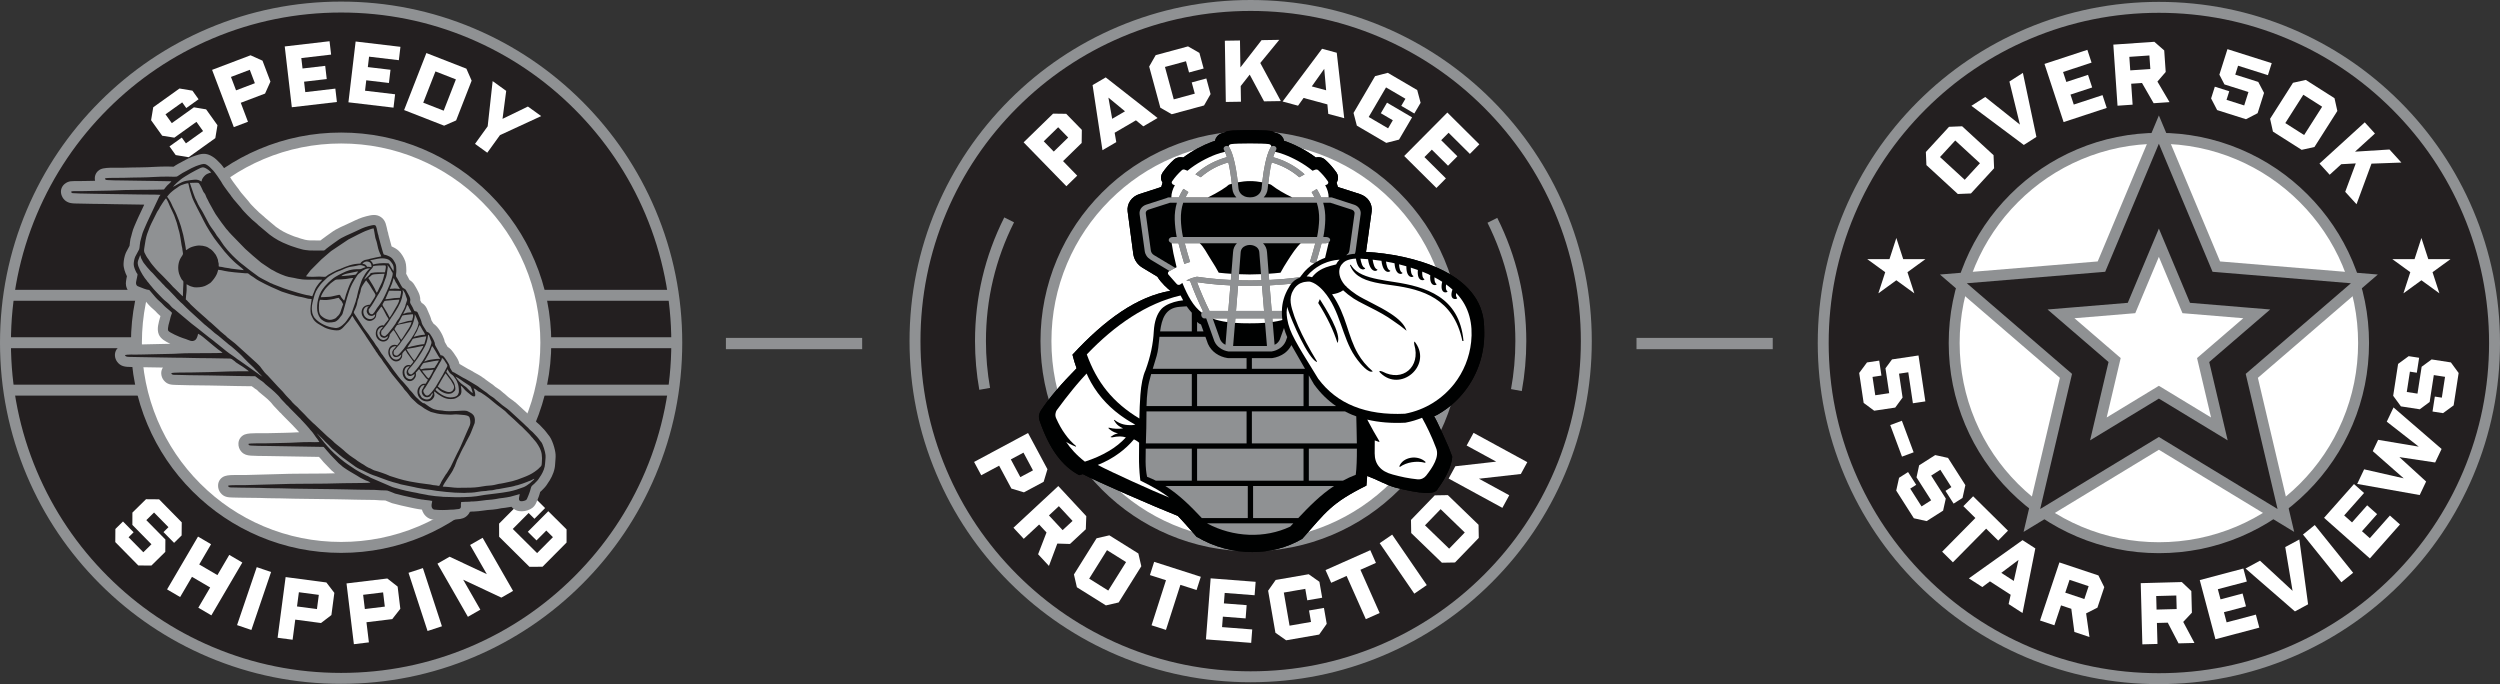 <svg viewBox="0 0 685.954 187.71" height="187.71" width="685.954" xmlns="http://www.w3.org/2000/svg" data-name="Layer 1" id="a">
  <rect x="0" y="0" width="685.954" height="187.71" fill="#333333" stroke="none"/>
  <rect fill="#8f9193" height="3.101" width="37.382" y="92.711" x="199.179"></rect>
  <rect fill="#8f9193" height="3.101" width="37.382" y="92.711" x="449.024"></rect>
  <g>
    <circle fill="#fff" r="78.683" cy="94.036" cx="93.597"></circle>
    <g>
      <path fill-rule="evenodd" fill="#231f20" d="M178.461,58.19c-4.638-10.966-11.28-20.816-19.741-29.277s-18.311-15.103-29.277-19.741c-11.348-4.8-23.408-7.234-35.846-7.234s-24.497,2.434-35.846,7.234c-10.966,4.638-20.816,11.28-29.277,19.741-8.461,8.461-15.103,18.311-19.741,29.277-4.8,11.348-7.234,23.408-7.234,35.846s2.434,24.497,7.234,35.846c4.638,10.966,11.28,20.816,19.741,29.277,8.461,8.461,18.311,15.103,29.277,19.741,11.348,4.8,23.408,7.234,35.846,7.234s24.497-2.434,35.846-7.234c10.966-4.638,20.816-11.28,29.277-19.741,8.461-8.461,15.103-18.311,19.741-29.277,4.8-11.348,7.234-23.408,7.234-35.846s-2.434-24.497-7.234-35.846ZM145.351,115.896c-2.829,6.687-6.879,12.694-12.039,17.854-5.16,5.16-11.167,9.21-17.854,12.039-6.921,2.927-14.275,4.411-21.86,4.411s-14.939-1.484-21.86-4.411c-6.687-2.829-12.694-6.879-17.854-12.039-5.16-5.16-9.21-11.167-12.039-17.854-2.927-6.921-4.411-14.275-4.411-21.86s1.484-14.94,4.411-21.86c2.829-6.687,6.879-12.694,12.039-17.854,5.16-5.16,11.167-9.21,17.854-12.039,6.921-2.927,14.275-4.411,21.86-4.411s14.94,1.484,21.86,4.411c6.687,2.829,12.694,6.879,17.854,12.039,5.16,5.16,9.21,11.167,12.039,17.854,2.927,6.921,4.411,14.275,4.411,21.86s-1.484,14.94-4.411,21.86Z"></path>
      <path fill="#8f9193" d="M93.598,187.633c-12.639,0-24.896-2.474-36.43-7.352-11.144-4.713-21.154-11.463-29.753-20.062-8.598-8.598-15.348-18.608-20.062-29.753C2.474,118.932,0,106.675,0,94.036s2.474-24.896,7.352-36.431c4.713-11.144,11.463-21.154,20.062-29.753,8.597-8.598,18.608-15.348,29.753-20.062C68.702,2.912,80.958.438,93.598.438s24.896,2.474,36.43,7.352c11.146,4.714,21.156,11.464,29.753,20.062,8.599,8.599,15.349,18.609,20.062,29.753h0c4.878,11.535,7.352,23.792,7.352,36.431s-2.474,24.896-7.352,36.43c-4.714,11.145-11.464,21.155-20.062,29.753-8.599,8.6-18.61,15.35-29.753,20.062-11.534,4.878-23.791,7.352-36.43,7.352ZM93.598,3.438c-12.236,0-24.099,2.394-35.261,7.115-10.788,4.563-20.478,11.097-28.801,19.42-8.324,8.324-14.858,18.014-19.42,28.801-4.721,11.162-7.115,23.025-7.115,35.262s2.394,24.099,7.115,35.262c4.563,10.786,11.097,20.477,19.42,28.8,8.325,8.324,18.015,14.858,28.801,19.42,11.162,4.722,23.025,7.115,35.261,7.115s24.099-2.394,35.261-7.115c10.787-4.562,20.477-11.096,28.801-19.42,8.323-8.323,14.857-18.014,19.42-28.8,4.721-11.163,7.115-23.026,7.115-35.262s-2.395-24.1-7.115-35.262h0c-4.562-10.787-11.097-20.477-19.42-28.801-8.323-8.323-18.013-14.857-28.801-19.42-11.162-4.721-23.025-7.115-35.261-7.115ZM93.597,151.7c-7.786,0-15.337-1.524-22.444-4.529-6.865-2.903-13.033-7.062-18.331-12.36s-9.457-11.466-12.359-18.331c-3.006-7.105-4.53-14.657-4.53-22.443s1.524-15.338,4.53-22.445c2.903-6.865,7.062-13.032,12.359-18.331,5.298-5.298,11.465-9.456,18.331-12.36,7.107-3.006,14.658-4.53,22.444-4.53s15.338,1.524,22.445,4.53c6.866,2.904,13.033,7.062,18.331,12.36,5.297,5.297,9.456,11.465,12.359,18.331,3.006,7.107,4.53,14.659,4.53,22.445s-1.524,15.338-4.53,22.443c-2.904,6.866-7.062,13.033-12.359,18.331-5.298,5.298-11.465,9.456-18.331,12.36-7.107,3.005-14.659,4.529-22.445,4.529ZM93.597,39.371c-7.382,0-14.541,1.444-21.275,4.292-6.508,2.753-12.355,6.695-17.378,11.718-5.023,5.024-8.966,10.871-11.718,17.378-2.849,6.735-4.293,13.893-4.293,21.276s1.444,14.541,4.293,21.275c2.752,6.507,6.695,12.354,11.718,17.378,5.023,5.023,10.871,8.966,17.378,11.718,6.735,2.849,13.893,4.293,21.275,4.293s14.541-1.444,21.276-4.293c6.508-2.752,12.355-6.694,17.378-11.718,5.022-5.023,8.965-10.87,11.718-17.378h0c2.849-6.734,4.293-13.893,4.293-21.275s-1.444-14.541-4.293-21.276c-2.753-6.508-6.695-12.355-11.718-17.378-5.023-5.022-10.87-8.965-17.378-11.718-6.735-2.848-13.893-4.292-21.276-4.292Z"></path>
    </g>
    <g>
      <path fill="#fff" d="M48.21,42.549l-1.703-2.381,3.376-2.416,1.131,1.581,4.704-3.365-1.815-2.537-6.07,4.342-3.333-.536-3.044-4.254.589-3.549,7.202-5.152,3.548.589,1.689,2.361-3.376,2.416-1.117-1.562-4.586,3.281,1.731,2.42,6.069-4.342,3.348.556,3.114,4.352-.589,3.548-7.318,5.236-3.549-.589Z"></path>
      <path fill="#fff" d="M58.195,19.169l10.549-4.001,3.282,1.477,2.18,5.746-1.477,3.282-6.667,2.529,1.975,5.208-3.883,1.473-5.96-15.712ZM69.931,22.831l-1.396-3.681-5.162,1.958,1.396,3.681,5.163-1.958Z"></path>
      <path fill="#fff" d="M78.125,12.744l12.298-1.433.428,3.67-8.175.953.333,2.86,6.221-.725.422,3.623-6.221.725.333,2.86,8.247-.961.428,3.67-12.37,1.441-1.944-16.684Z"></path>
      <path fill="#fff" d="M97.576,11.389l12.298,1.457-.435,3.67-8.175-.968-.339,2.86,6.221.737-.429,3.623-6.221-.737-.338,2.86,8.247.977-.435,3.67-12.37-1.465,1.976-16.684Z"></path>
      <path fill="#fff" d="M116.991,14.552l10.976,4.286,1.444,3.295-4.259,10.909-3.295,1.444-10.976-4.286,6.109-15.648ZM121.739,30.369l3.352-8.584-5.611-2.191-3.352,8.584,5.611,2.191Z"></path>
      <path fill="#fff" d="M133.813,34.649l1.361-12.395,3.719,2.681-1.008,7.678,6.966-3.382,3.641,2.625-11.31,5.221-3.481,4.829-3.369-2.429,3.481-4.829Z"></path>
    </g>
    <g>
      <path fill="#fff" d="M31.661,145.139l2.087-2.054,2.912,2.959-1.386,1.363,4.056,4.122,2.224-2.188-5.234-5.319.01-3.377,3.729-3.669,3.597.029,6.21,6.312-.029,3.597-2.07,2.037-2.912-2.96,1.369-1.346-3.956-4.02-2.121,2.087,5.234,5.319-.027,3.394-3.814,3.753-3.597-.029-6.312-6.414.029-3.597Z"></path>
      <path fill="#fff" d="M54.333,147.227l3.582,2.099-3.251,5.55,4.99,2.923,3.251-5.549,3.583,2.099-8.492,14.494-3.582-2.099,3.251-5.549-4.99-2.924-3.251,5.55-3.583-2.099,8.492-14.495Z"></path>
      <path fill="#fff" d="M70.448,155.614l3.931,1.336-5.405,15.904-3.931-1.336,5.405-15.904Z"></path>
      <path fill="#fff" d="M78.37,158.337l11.18,1.478,2.188,2.854-.805,6.09-2.854,2.188-7.065-.934-.729,5.519-4.116-.544,2.201-16.651ZM86.963,167.12l.516-3.9-5.472-.724-.515,3.901,5.471.723Z"></path>
      <path fill="#fff" d="M95.079,160.081l11.195-1.355,2.83,2.219.738,6.098-2.219,2.831-7.074.856.669,5.525-4.121.499-2.019-16.673ZM105.589,166.445l-.473-3.906-5.479.663.473,3.906,5.479-.663Z"></path>
      <path fill="#fff" d="M112.089,157.165l3.946-1.291,5.223,15.969-3.946,1.291-5.223-15.969Z"></path>
      <path fill="#fff" d="M120.028,154.659l3.333-1.909,10.217,4.797-4.594-8.019,3.437-1.969,8.353,14.58-3.208,1.837-10.482-4.922,4.713,8.228-3.416,1.957-8.353-14.58Z"></path>
      <path fill="#fff" d="M145.264,155.519l-8.31-8.25-.013-3.598,6.594-6.641,3.614-.03,2.418,2.401-2.925,2.945-1.601-1.589-4.345,4.376,6.675,6.628,4.345-4.377-1.822-1.809-2.688,2.707-2.384-2.366,5.613-5.654,5.023,4.988-.004,3.614-6.594,6.641-3.597.013Z"></path>
    </g>
    <g>
      <path fill-rule="evenodd" fill="#8f9193" d="M150.562,132.202c-.426.708-.849,1.329-1.439,1.901l-.584.591c-.015.015-.03.03-.045.045-.09.087-.184.166-.28.244-.116.4-.201.799-.359,1.192-.268.671-.487,1.352-.82,1.997-.512.993-1.253,1.506-2.292,1.854-.946.317-2.121.393-3.058.009-.532-.218-.988-.545-1.335-.988-.596.125-1.192.17-1.792.286-.34.065-.688.056-1.018.121-.767.152-1.546.32-2.327.374-.935.065-1.891.129-2.814.292-.771.137-1.547.168-2.326.227-.192.015-.38.008-.572.008-.186.027-.369.055-.558.067-.134.302-.317.576-.538.834-.787.92-1.804,1.168-2.963,1.23-.146.008-.301.041-.446.062-.343.05-.658.02-.993.047-1.717.14-3.473.177-5.186-.023-1.501-.175-2.65-1.326-3.037-2.741-.358-.04-.702-.075-1.057-.15-.574-.121-1.153-.185-1.723-.336-.446-.118-.895-.215-1.349-.298-1.074-.2-2.126-.49-3.183-.76-.304-.078-.609-.129-.91-.225-.246-.077-.47-.176-.7-.288-.391-.125-.741-.321-1.12-.455-.439-.043-.901-.002-1.344-.032-.227-.015-.458-.048-.685-.05-.322-.003-.638-.049-.958-.059-1.21-.038-2.42-.056-3.631-.049-1.243.008-2.485-.067-3.728-.079-1.235-.012-2.47-.05-3.704-.072-4.957-.09-9.915-.079-14.871-.239-1.243-.041-2.486.006-3.729-.055-2.437-.118-4.879-.051-7.316-.131-.624-.021-1.248-.03-1.871-.043-1.383-.028-2.48-.118-3.403-1.298-.471-.604-.698-1.352-.658-2.115.06-1.152.787-2.109,1.88-2.476.853-.286,2.117-.296,3.018-.298.855-.002,1.721.037,2.574.013l9.708-.267c3.295-.135,6.592-.075,9.888-.129,1.606-.026,3.213.013,4.817-.072.057-.004.113-.007.17-.009-.033-.03-.067-.06-.102-.091-.266-.239-.557-.447-.819-.693-.033-.032-.065-.064-.098-.097l-2.089-2.17c-.08-.084-.153-.17-.223-.263-.317-.417-.689-.798-1.048-1.181l-14.598-.245c-1.365-.023-2.728.004-4.089-.1-1.016-.079-1.807-.254-2.544-1.019-.622-.646-.918-1.513-.858-2.404.072-1.081.724-1.98,1.73-2.383.808-.324,2.237-.341,3.113-.35.894-.008,1.794.027,2.685.007,1.628-.036,3.255-.098,4.884-.108,1.417-.009,2.832-.1,4.248-.165-.349-.38-.711-.748-1.052-1.133-.134-.15-.282-.288-.419-.436-.078-.084-.151-.171-.222-.26-.051-.045-.101-.091-.149-.14l-2.774-2.801c-.07-.07-.133-.142-.195-.219-.047-.059-.094-.119-.145-.176-.308-.229-.556-.474-.794-.78-.085-.109-.201-.211-.296-.313-.518-.558-1.054-1.061-1.503-1.681-.132-.133-.257-.268-.374-.414-.447-.487-1.003-.98-1.519-1.394-.215-.171-.432-.333-.634-.519l-.936-.776c-.22-.182-.396-.391-.602-.583-.045-.041-.1-.081-.152-.117-.049-.028-.098-.056-.148-.084-.091-.054-.176-.11-.261-.173l-.838-.629c-.169,0-.338,0-.506.001-2.468.019-4.934-.115-7.401-.129-2.424-.013-4.847-.137-7.271-.115-1.254.011-2.508-.046-3.762-.07-.601-.013-1.203-.026-1.804-.042-1.364-.036-2.418-.09-3.363-1.229-.438-.527-.686-1.177-.722-1.861-.032-.611.132-1.192.456-1.676l-6.184-.104c-.809-.014-1.619-.014-2.427-.047-.773-.032-1.557-.011-2.304-.247-.697-.219-1.236-.629-1.66-1.222-.335-.467-.533-1.013-.582-1.586-.111-1.295.685-2.483,1.925-2.873,1.143-.359,2.901-.259,4.117-.249,1.105.008,2.21-.053,3.314-.065,1.947-.023,3.894-.083,5.841-.129-1.21-.568-2.646-1.301-3.17-2.587-.616-1.51-.021-3.282.39-4.772.024-.086.046-.173.066-.261-.1-.079-.2-.16-.298-.242-.565-.479-1.016-1.09-1.58-1.548-1.021-.83-1.837-1.818-2.665-2.816-.745-.2-1.471-.502-2.183-.792-1.179-.48-1.92-.867-2.449-2.108-.483-1.133-.312-1.769-.126-2.91.027-.167.066-.331.107-.496-.508-1.01-.965-2.305-.928-3.412.034-.994.235-2.021.602-2.946.039-.097.082-.19.131-.282l.915-1.713c.051-.337.079-.675.115-1.014.065-.609.164-1.162.378-1.74.09-.244.135-.535.201-.79.163-.633.364-1.251.637-1.846.345-.752.63-1.529.989-2.267l1.709-3.637c-.62-.001-1.238-.009-1.857-.031-2.099-.078-4.202-.025-6.302-.096-1.911-.065-3.823-.059-5.734-.089-1.275-.021-2.551-.043-3.826-.077-.798-.022-1.682.005-2.464-.141-1.289-.239-2.263-1.159-2.585-2.429-.269-1.058.084-2.127.929-2.819,1.122-.918,2.074-.749,3.394-.782.623-.016,1.248.004,1.87-.018.013,0,.027,0,.04,0l3.043-.06c-.018-.08-.032-.161-.045-.243-.19-1.247.462-2.436,1.616-2.945.824-.365,2.297-.39,3.202-.4.911-.01,1.829.03,2.737.007,1.685-.043,3.371-.1,5.058-.106,2.475-.008,4.94-.269,7.417-.229.523.008,1.051.054,1.575.045.382-.256.742-.529,1.157-.739.744-.376,1.464-.799,2.201-1.188,1.158-.611,2.331-1.062,3.592-1.408,1.667-.459,2.791-.089,4.167.873.392.274.694.582,1.029.916.22.22.439.442.66.664.522.524.963,1.189,1.394,1.791.427.596.902,1.211,1.238,1.862.49.95,1.232,1.808,1.847,2.682.174.247.384.467.559.718.077.111.144.227.217.341.17.224.348.438.509.668l1.958,2.286c.06.07.116.142.169.219.421.604,1.022,1.141,1.524,1.684l1.224,1.19c.541.526,1.166.93,1.694,1.484l2.924,2.452c1.33,1.002,2.684,1.72,4.235,2.324.252.098.499.219.755.302l1.906.625c.359.118.726.171,1.087.302.393.098.934.153,1.337.176l2.9.018c.186-.138.37-.279.551-.425.735-.594,1.542-1.085,2.291-1.657,1.717-1.31,3.63-1.959,5.539-2.891,1.371-.67,2.695-1.302,4.186-1.669,1.413-.346,2.736-.669,4.036.229,1.359.938,1.449,2.397,1.798,3.848.052.158.11.309.151.473.042.167.066.335.096.504.307,1.069.559,2.154.871,3.222.027.011.053.022.079.034.447.192.817.413,1.226.67.91.573,1.6,1.579,2.08,2.524.635,1.25.607,2.028.66,3.371.012.304-.024.585-.058.878.334.573.604,1.179.934,1.752.216.123.41.255.603.428.533.479.654.784,1.008,1.356.118.19.23.383.334.582.321.616.625,1.146.824,1.821.144.486.204.925.179,1.413.129.211.248.429.359.65.621.338,1.076.848,1.403,1.487.173.339.298.692.449,1.039.334.768.663,1.437.841,2.261.166.334.419.672.629.993,1.266.789,2.428,2.896,2.871,4.263.073.224.128.451.161.683.26.467.542.923.805,1.39.167.094.326.2.476.318.497.388.753.784,1.129,1.265.212.272.372.565.568.845.499.713.865,1.374,1.055,2.217l2.292,1.343c.035.02.07.042.103.063.276.137.54.24.805.412,1.054.684,2.233,1.179,3.237,1.943.042.032.096.061.141.089.23.139.434.295.63.476l1.225.878c.508.317,1.012.694,1.433,1.102.111.103.314.214.446.298.471.301.928.601,1.331.993.125.121.237.226.376.33.334.248.66.516.959.806.526.509,1.173.923,1.764,1.355.32.234.633.476.925.744l3.18,2.923c.017.015.032.03.048.046.447.431.921.829,1.346,1.284.179.192.417.35.609.544.113.115.215.236.314.363.073.065.146.128.217.196.187.178.394.337.586.509.056.051.109.103.161.158l1.201,1.273c.07.075.137.152.199.235.273.364.577.689.828,1.071.029.03.057.06.085.091.984,1.092,1.828,3.835,1.932,5.301.065.901-.089,1.721-.119,2.609-.053,1.603-.67,3.158-1.49,4.518-.083.138-.177.265-.269.396Z"></path>
      <path fill-rule="evenodd" fill="#231f20" d="M120.876,97.477c.775.004.963.472,1.39,1.019.204.26.306.476.481.728.853,1.218.557,1.427.746,1.727.824,1.305.388.929,1.147,1.273l2.321,1.359c.251.178.563.255.8.409.606.393,2.681,1.529,3.069,1.823.125.095.236.164.379.251.2.122.191.167.348.283l1.41,1.011c.334.203.764.515,1.05.791.464.451,1.31.839,1.768,1.283.256.249.321.317.649.561.211.158.496.391.687.576.843.816,1.907,1.37,2.742,2.15l3.18,2.922c.414.399.829.736,1.241,1.179.218.234.466.4.663.601.12.123.155.21.259.317.086.087.216.191.331.301.166.157.433.374.645.565l1.201,1.273c.267.354.57.655.778,1.007.096.162.176.215.291.344.514.569,1.169,2.812,1.228,3.645.064.891-.097,1.507-.124,2.321-.037,1.109-.53,2.247-1.094,3.183-.085.142-.161.215-.256.375-.332.554-.581.953-1.032,1.388l-.601.608c-.208.2-.476.375-.668.595-.248.285-.349,1.129-.619,1.804-.218.545-.443,1.24-.71,1.757-.162.314-.371.386-.713.5-.27.09-.843.19-1.132.071-.635-.26-.19-1.332-.124-1.915-.595.147-1.168.364-1.764.497l-.874.238c-.606.161-1.308.2-1.939.322-.35.068-.715.06-1.039.126-.52.105-1.463.291-1.972.326-.761.053-2.355.196-3.103.328-.68.119-1.377.141-2.055.192-.21.016-.381-.01-.573.006-.179.015-.314.056-.524.067-.741.037-1.499.005-2.233.082-.027.245-.075.475-.084.703-.012.368.1.724-.146,1.012-.199.232-.703.248-1.007.265-.231.012-.481.056-.697.087-.291.042-.533.004-.822.027-1.502.123-3.15.16-4.641-.013-.421-.049-.683-.538-.725-.904-.067-.579.156-.95.165-1.478-.428-.075-1.194-.224-1.592-.234-.385-.01-.56-.089-.852-.121-.485-.054-.279.006-.838-.112-.538-.113-1.056-.162-1.585-.303-.564-.15-.949-.233-1.555-.345-1.006-.186-2.049-.476-3.006-.72-.254-.065-.504-.101-.762-.182-.3-.094-.37-.195-.663-.278-.437-.122-.963-.433-1.375-.531-.381-.091-1.304-.056-1.773-.088-.273-.018-.566-.054-.849-.056-.369-.004-.581-.048-.891-.058-1.222-.038-2.517-.058-3.735-.05-1.218.008-2.461-.068-3.684-.079-1.205-.011-2.471-.049-3.679-.071-4.942-.09-9.903-.079-14.832-.238-1.23-.04-2.462.007-3.684-.052-2.454-.12-4.916-.054-7.361-.133-.627-.02-1.264-.027-1.894-.043-.413-.011-1.4.103-1.368-.506.592-.199,3.865-.122,4.787-.141l9.73-.269c3.021-.124,6.709-.076,9.836-.127,1.605-.027,3.326.008,4.918-.076,1.617-.085,3.296-.037,4.917-.082,1.22-.034,3.83,0,4.852-.132-.145-.166-.736-.404-.917-.476-.209-.082-.283-.06-.505-.185-.471-.263-.962-.441-1.43-.727l-.874-.543c-.314-.171-.587-.37-.895-.525-.307-.153-.622-.34-.895-.526-.282-.19-.567-.369-.876-.542-.321-.18-.487-.359-.852-.57-.282-.163-.517-.397-.757-.611-.253-.227-.543-.434-.772-.649l-2.089-2.171c-.322-.432-1.658-1.823-1.973-2.269l-15.841-.266c-1.299-.016-2.62.007-3.924-.094-.416-.032-.887-.017-.856-.482.464-.186,4.008-.127,4.83-.145,1.604-.036,3.242-.098,4.841-.108,2.375-.015,5.03-.266,7.258-.232.775.012,1.762.067,2.517-.007l-.534-.815c-.571-.63-1.121-1.695-1.8-2.355-.222-.215-.26-.309-.427-.52-.554-.701-1.175-1.297-1.769-1.967-.153-.173-.312-.322-.462-.484-.092-.099-.108-.129-.189-.232-.132-.169-.095-.104-.243-.23l-2.774-2.801c-.1-.125-.3-.366-.445-.503-.204-.191-.253-.143-.471-.423-.147-.189-.291-.323-.451-.496-.469-.506-.938-.919-1.321-1.465-.182-.259-.255-.253-.444-.504-.198-.261-1.636-1.565-1.934-1.801-.217-.172-.337-.244-.52-.426l-1.007-.835c-.184-.152-.303-.31-.476-.471-.136-.129-.358-.298-.499-.395-.115-.079-.161-.098-.295-.176l-1.325-.993c-.254-.242-.321-.167-.752-.18-.315-.011-.632-.01-.947-.008-2.442.019-4.917-.114-7.363-.128-2.433-.013-4.89-.137-7.31-.116-1.211.011-2.475-.046-3.682-.07-.606-.013-1.192-.025-1.787-.041-.492-.013-1.367.088-1.396-.469.359-.237,4.431-.165,5.236-.189,1.78-.051,3.581-.056,5.363-.109,1.753-.053,3.498-.113,5.261-.176,1.754-.062,3.613-.043,5.403-.05-.098-.149-1.998-1.5-2.413-1.706l-1.085-.701c-.147-.094-.176-.157-.3-.278-.13-.128-.222-.167-.359-.272-.806-.613-.627-.522-1.877-.543-1.558-.027-3.131-.051-4.679-.082-1.591-.032-3.208.005-4.789-.06-1.558-.064-3.17-.052-4.733-.078l-9.469-.158c-.76-.009-1.595-.014-2.359-.046-.71-.03-1.852.099-1.906-.528.536-.168,2.546-.127,3.268-.122,1.126.009,2.245-.052,3.367-.065,2.256-.027,4.483-.102,6.735-.148,1.04-.021,2.205-.15,3.258-.152l6.785-.038c1.09-.02,2.274.015,3.35-.066-.478-.476-1.171-.839-1.666-1.297-.259-.24-.552-.429-.816-.657l-1.633-1.365c-.61-.508-1.913-1.659-2.611-1.928-.06.517-.353,1.365-.703,1.663-.893.76-1.888.032-2.64-.2-.332-.103-.575-.191-.906-.298-.75-.242-3.743-1.518-3.955-2.037-.247-.606.335-2.409.495-2.992.095-.344.13-.644.25-.967.098-.266.257-.668.316-.899-.305-.401-1.257-1.128-1.675-1.483-.637-.539-1.03-1.102-1.623-1.584-.887-.722-1.609-1.625-2.313-2.474l-.56-.649c-.178-.182-.048-.096-.298-.114-.564-.042-1.86-.573-2.378-.785-.435-.177-.775-.22-.95-.632-.199-.466-.015-.923.06-1.379.063-.386.231-.944.269-1.333.028-.302-.11-.282-.247-.524-.34-.605-.831-1.739-.808-2.404.023-.674.162-1.4.409-2.019l1.096-2.054c.147-.298.15-1.91.464-2.75.194-.519.309-1.464.761-2.451.335-.731.624-1.516.971-2.228l3.316-7.054c.105-.205.28-.31.342-.471-2.022-.117-4.162-.021-6.198-.097-2.096-.077-4.216-.025-6.312-.095-1.061-.036-10.873-.126-11.611-.262-.229-.042-.354-.167-.41-.39.312-.254,1.238-.146,1.712-.158.629-.016,1.268.003,1.896-.018l7.413-.146c1.23-.026,2.441-.104,3.628-.144,2.509-.086,5.008-.029,7.526-.082l2.786-.048c.412-.007.511.054.694-.251.166-.275.293-.331.421-.527.317-.483,1.185-1.03,1.429-1.496-3.107-.106-6.221-.065-9.33-.157-1.548-.046-3.078-.047-4.629-.072-1.174-.019-2.323-.007-3.495-.098-.431-.034-.699-.022-.766-.463.481-.212,4.027-.135,4.893-.158,1.645-.042,3.359-.099,4.996-.105,2.464-.007,4.904-.268,7.363-.229.507.008,2.064.075,2.47-.013.186-.041,1.211-.804,1.556-.979,2.007-1.015,2.8-1.716,5.28-2.397.894-.246,1.253.056,1.848.473.258.181.424.372.657.605.251.251.438.442.655.66.331.332,1.937,2.587,2.134,2.97.548,1.061,1.359,2.033,2.043,3.007.177.252.337.399.554.708.085.123.156.262.248.385.24.319.286.314.54.717l2.064,2.409c.487.7,1.214,1.375,1.809,2.03l1.281,1.246c.49.47,1.263.992,1.706,1.504l3.117,2.613c1.581,1.2,3.07,2.003,4.955,2.737.337.131.508.223.896.353l1.906.625c.321.105.76.171,1.027.282.36.148,1.734.312,2.178.333l3.789.022c.387-.029.485-.287.766-.495.256-.191.49-.367.714-.549.719-.582,1.502-1.053,2.231-1.609,1.512-1.153,3.33-1.753,5.075-2.605,1.197-.584,2.317-1.145,3.631-1.468,2.295-.563,1.887-.439,2.493,2.063.051.212.115.33.152.474.045.179.051.356.103.533.388,1.341.682,2.678,1.106,3.999.37,1.156.083.518,1.427,1.096.49.211.404.193.846.471.396.249.823.914,1.088,1.436.404.795.326,1.286.363,2.226.019.476-.226,1.367-.005,1.677.107.15.132.176.256.376.47.765.861,1.712,1.377,2.463.136.196.57.315.769.494.296.265.283.398.506.756.085.138.157.259.23.401.23.44.47.805.625,1.327.272.918-.35.828.38,1.929.252.38.477.864.65,1.294.274.679.735.087,1.098.8.143.28.237.563.376.884.272.625.578,1.184.699,1.868.093.526.854,1.489,1.134,2.032.331.643.229.325.713.6.587.334,1.494,2.131,1.701,2.769.158.485-.087.323.275.993.317.585,1.216,2.097,1.356,2.493h0ZM85.5,82.043c-.914-.042-1.019-.057-1.813-.305-.568-.177-1.153-.256-1.74-.366-.605-.113-1.087-.281-1.649-.45-.276-.082-.593-.117-.831-.222l-1.6-.512c-.764-.185-1.446-.616-2.228-.915-1.035-.397-4.836-2.227-5.572-2.848-.375-.316-.841-.567-1.262-.842-.272-.179-.369-.305-.581-.471-.244-.193-.577-.123-.947-.132-.786-.02-4.873-.424-5.642-.643-.372-.105-1.412-.319-1.771-.312-.207.565-.103.601-.46,1.354-.198.417-.444.768-.688,1.107-.393.547-.446.531-.818.969-.21.248-.781.532-1.072.717-.762.482-1.809.67-2.903.679-.789.006-.885-.105-1.524-.272-.433-.113-.793-.42-1.207-.59-.016.722.063,1.473-.03,2.196-.037.292-.205,1.812-.182,1.973.226.202.302.235.489.453.079.094.137.181.217.256.1.094.16.105.262.211.169.175.221.351.433.514l1.469,1.372c.223.271,2.783,2.409,3.491,3.137.217.224.324.23.529.417l1.958,1.778c.088.081.165.139.245.228.48.53.981.82,1.261,1.106.164.167.336.271.525.421.21.166.302.317.471.476.136.127.378.292.529.419l1.591,1.248,5.938,5.372c.264.322.963.831,1.348,1.496l.824,1.068c.177.167.243.301.456.49.181.162.314.285.487.46.302.302.577.679.883.958l1.811,1.977c.582.661,1.263,1.229,1.803,1.933.454.592.544.587.893,1l.93.964c.158.177.274.372.426.52.672.657.685.714,1.442,1.345.181.153.259.325.447.5l1.418,1.422c.346.337.562.587.914.979l1.439,1.401c.167.169.339.245.512.436.179.196.276.291.482.464l2.898,2.73c.166.158.347.284.51.438.324.302.766.587,1.018.875.586.668,1.365,1.146,2.043,1.744.129.114.094.11.261.213.29.177.945.833,1.259,1.108l1.045.848c.328.279,1.398.937,1.657,1.132.182.138.308.25.533.414l1.155.738c.218.146.412.189.6.346.327.275.785.515,1.165.729.187.105.46.163.667.281.386.219.897.509,1.308.585.471.088,3.191,1.041,3.507,1.227.377.22.907.337,1.356.487,1.981.662,3.803,1.153,6.04,1.485.829.123,1.651.295,2.473.366l1.664.216c.282.042.48.127.784.162.295.035.573.052.865.089.292.037.447.116.791.132l.272-.49c.195-.237.105-.184.225-.457.108-.25.333-.587.499-.871l.784-1.268c.115-.197.166-.208.302-.382l1.037-1.697,1.797-3.725c.315-.651.658-1.178.914-1.819.282-.706.524-1.216.827-1.913l.824-1.91c.644-1.713,1.47-2.261.863-4.206-.185-.592-1.208-.702-1.98-.761-.804-.062-1.771-.207-2.604-.08-.577.087-1.935-.041-2.604-.063-1.204-.04-2.334-.343-3.45-.665-.282-.08-1.538-.806-1.775-.951-.304-.186-.502-.396-.799-.57-.538-.314-1.175-.74-1.592-1.194-.484-.525-.89-.765-1.375-1.359-.5-.613-.979-1.332-1.543-1.878-.313-.302-.514-.793-.897-1.155l-2.458-3.013c-.26-.303-.355-.44-.583-.783-.12-.179-.182-.153-.299-.381-.119-.231-.132-.24-.266-.426-.485-.675-.924-1.38-1.447-2.021-.209-.255-.334-.601-.53-.838-.159-.192-.155-.124-.31-.377-.149-.245-.382-.428-.59-.775-.08-.134-.153-.275-.252-.429-.097-.152-.215-.243-.31-.38-.083-.12-.124-.257-.244-.436-.094-.139-.174-.238-.286-.399-.756-1.083-1.438-2.233-2.184-3.285-.079-.112-.155-.281-.257-.427l-2.179-3.185c-.357-.428-1.068-1.609-1.333-2.087l-.219.243c-.056.095-.077.156-.123.244-.411.784-1.072,1.456-1.679,2.108-.495.53-.913,1.149-1.711,1.34-.637.152-2.06-.103-2.694-.292-.301-.09-.891-.268-1.123-.408-1.276-.769-2.721-1.274-3.391-2.711-.109-.233-.456-.897-.471-1.038-.052-.48-.124-.916-.104-1.416.049-1.253.284-2.008.316-2.691h0ZM101.497,83.602c.196-.289.341-.528.533-.827,1.235-1.917,1.153-1.709.608-2.625-.33-.555-.765-1.099-1.058-1.681-.165-.327-.353-.507-.56-.804-.107-.153-.215-.25-.306-.385-.098-.145-.13-.249-.247-.369-.169.139-1.157,1.638-1.267,1.93-.152.407-.227.632-.258,1.007-.035.424-.358,1.026-.436,1.49-.09.533-.005.223-.197.657-.256.579-.272,1.323-.489,1.882-.16.409-.272.789-.471,1.162-.09.167-.185.324-.245.552-.065.25.028.313.154.512l1.914,2.924c.755,1.327,1.848,2.425,2.63,3.738.224.375.474.554.675.901.248.432.334.445.635,1.001l.672.903c.115.176.176.321.312.53l.616.963c.128.179.238.249.354.434.06.095.079.159.156.264.06.082.132.154.184.236.729,1.13,1.699,2.243,2.315,3.21.12.189.2.28.353.489.623.855,1.893,2.546,2.507,3.07l1.487,1.718c.35.469.224.43.718.863.225.197.538.63.725.852.212.251.485.662.759.872.472.361.76.794,1.27,1.147l.452.339c.224.148.326-.011.594.196.559.437,1.817,1.327,2.481,1.523.693.204,1.354.331,2.073.353.305.009.407.067.682.107,1.92.283,5.068-.2,6.098-.019.427.075.741.327,1.135.506.323.147.645.419.865.71.458.607.524,1.895.157,2.575-.091.169-.784,2.136-1.17,2.882l-1.114,2.093c-.202.551-.553,1.026-.813,1.561-.319.66-.733,1.422-1.026,2.123-.178.427-.342.686-.536,1.096-.265.558-.397,1.193-.664,1.765-.095.205-.178.252-.265.509-.377,1.113-2.751,4.039-3.006,4.995.809-.009,2.362.172,3.188.261,1.061.113,2.287-.007,3.354.025.732.021,1.534-.034,2.26-.075,1.309-.074,2.808-.482,4.108-.52.634-.017,1.784-.254,2.431-.447.188-.055.312-.044.506-.066.655-.075,1.236-.275,1.88-.385.851-.145,1.953-.435,2.751-.718l1.675-.631c.33-.108.534-.207.832-.331,1.124-.469,1.934-.946,2.886-1.69.548-.429.351-.331.603-.554.805-.712.626-.657.72-1.603.071-.714.06-1.488-.04-2.177-.183-1.261-.775-2.19-1.449-3.185-.235-.346-.535-.638-.794-.941-.102-.119-.139-.217-.248-.327-.205-.209-.335-.279-.553-.608-.279-.421-1.235-1.258-1.666-1.749l-.576-.582c-.18-.219-.393-.321-.615-.542-.557-.554-2.783-2.647-3.281-3.032-.317-.245-.543-.609-.866-.868l-1.301-1.012c-1.102-.778-2.124-1.692-3.185-2.551-.643-.521-1.366-.973-2.041-1.427-.32-.216-.511-.234-.777-.374-.139-.072-.867-.766-1.336-.881.204.511.592,1.508.398,2.148-.461.269-.881-.136-1.191-.356-.449-.317-1.564-1.231-1.834-1.637-.123-.183-.679-.769-.886-.863.172.986.401,2.145-.309,2.731-.32.265-.616.472-1.013.67-.364.181-.938.267-1.398.267-1.091.002-1.807-.283-2.611-.746-.356-.205-.701-.426-1.031-.651-.233-.158-.766-.665-.946-.706-.132.412.275.87-.048,1.533-.474.972-1.433,1.374-2.489,1.144-1.995-.434-2.823-3.04-1.177-4.39.472-.388.644-.429,1.36-.387.139-.287.597-.818.623-1.148-.597-.337-.836-.868-1.282-1.394-.196-.231-.405-.477-.589-.728-.154-.211-.359-.601-.543-.758-.191.188-.27.288-.449.486-.165.182-.234.34-.454.489.069.551.114.886-.163,1.368-.713,1.239-2.08,1.285-2.958.142-.91-1.185-.59-3.385,1.022-3.604.32-.044.364-.024.582.13.199-.139.824-.891.869-1.076l-1.71-2.32c-.139-.252-.34-.668-.474-.829-.179.084-.842.804-.872,1.001-.084.558.116.826-.39,1.463-.273.344-.57.605-1.21.649-.933.064-1.794-.854-2.086-1.668-.321-.892-.116-2.203.756-2.679.207-.113.458-.209.748-.215.399-.009.518.106.809.142.186-.347.748-.865.838-1.171l-.893-1.538c-.329-.464-.578-1.056-.961-1.467-.254.143-.659.777-.891,1.009-.247.246-.132.321-.242.715-.739,2.644-4.374,1.322-3.654-1.507.132-.518.404-.855.713-1.129.206-.182.359-.223.628-.317.45-.158.345-.081.764-.022.143-.156.201-.287.332-.461.295-.393.787-.862.994-1.28-.14-.349-.339-.561-.52-.855-.374-.611-1.05-2.249-1.49-2.606l-1.287,1.757c-.235.501.161,1.248-1.042,1.952-1.458.854-3.326-.751-3.055-2.486.19-1.212,1.095-1.668,2.259-1.739h0ZM50.178,81.305l.07-2.092c0-.372.142-1.856.033-2.085-.04-.083-.228-.218-.293-.294-.089-.103-.159-.22-.22-.306-.16-.228-.573-1.194-.646-1.455-.447-1.596-.202-3.239.541-4.431.466-.747.672-.774.47-1.581-.083-.331-.065-.578-.12-.922-.06-.384-.148-.53-.191-.867-.073-.584-.494-3.225-.646-3.678-.341-1.019-.554-2.333-.961-3.296-.232-.55-.307-1.013-.591-1.566-.247-.48-.428-.989-.688-1.472-.48-.887-.758-1.954-1.378-2.851-.269.177-1.457,2.064-1.667,2.408-.092.151-.104.298-.224.46-.323.436-.232.425-.541.829l-1.593,3.192c-.14.313-.272.589-.428.941l-.746,1.983c-.334.991-.553,2.366-.702,3.42-.152,1.077-.285,1.31.229,2.147.171.279.304.649.49.877.509.624.879,1.379,1.425,1.993.117.131.189.223.312.374,1.014,1.249,1.475,1.616,2.657,2.813l2.014,2.089c.147.215.176.2.328.356.128.13.174.248.312.372l.705.663c.505.478,1.771,1.83,2.049,1.981h0ZM88.376,76.755c-1.316-.07-2.636-.022-3.951-.02-2.338.004-3.249-.455-5.197-.743-.829-.122-3.499-1.252-4.158-1.73-.187-.135-.447-.21-.665-.336l-2.673-1.796c-.119-.089-.129-.118-.262-.212-.466-.325-3.735-3.194-4.194-3.644l-3.891-4.001c-.172-.229-.298-.321-.48-.519l-.423-.523c-.157-.188-.314-.299-.474-.525l-1.268-1.679c-.508-.777-1.064-1.434-1.603-2.289l-.557-.969c-.375-.608-.609-1.183-.864-1.557-.263-.384-.46-.9-.682-1.316-.233-.435-.509-.9-.624-1.324-.138-.509-.573-.725-.746-1.25-.084-.258-.784-1.691-1.008-1.939-.21-.232-.302-.256-.683-.254-.63.001-1.223.053-1.885.055l1.023,3.008c.502,1.451.407,1.059.918,2.133.095.198.204.483.308.69.457.908.984,1.581,1.485,2.561l1.589,2.989c.46.802,1.531,2.113,1.855,2.721.101.191.247.44.4.601.744.783,1.394,2.205,2.565,3.486.108.118.123.171.236.291l.726.798c.446.554,2.601,2.584,3.122,2.926.212.14.393.276.595.459l1.11.89c.287.186.938.759,1.167.885l1.727,1.27c.36.277,2.158,1.189,2.63,1.42.285.14.477.252.692.367.163.088.234.064.391.128.148.06.149.097.306.168l2.922,1.131c.525.153.988.331,1.499.499,1.124.369,3.505,1.091,4.706,1.342.3.062.575.076.866.143.271.062.455.172.751.209l.784-1.948c.302-.65.661-1.078,1.078-1.656.208-.287.751-.687.839-.94h0ZM66.882,74.126c-.126-.265-1.063-.995-1.315-1.196-1.413-1.123-1.419-1.246-2.55-2.342l-1.438-1.614c-.667-.797-1.207-1.596-1.874-2.385-1.122-1.325-3.161-4.64-3.78-5.95-.784-1.662-2.81-5.267-3.226-6.561l-.575-1.842c-.144-.708-.286-1.298-.464-1.966-.53.029-1.405.329-1.862.515-.342.138-.52.234-.789.423-.307.215-.355.294-.675.48-.494.286-1.602,1.193-1.949,1.631-.124.158-.124.19-.259.318-.413.391-.264.285.258,1.077.708,1.071.772,1.603,1.262,2.478.292.523.518,1.041.793,1.668.36.824.936,2.345,1.188,3.189l.648,2.397c.182.826.728,3.495.75,4.198.203-.089.457-.257.62-.387.557-.441,1.498-.676,2.181-.814,1.09-.221,2.631.037,3.345.523.252.172.308.24.604.39.391.198,1.231,1.219,1.436,1.565.148.25.555,1.13.6,1.405.031.189,0,.289.056.473.271.871.063.631.162,1.313.253.106.569.071.86.137.261.059.546.113.809.178.422.105.76.055,1.675.276l3.508.424h0ZM104.607,70.353c-.046-.243-.26-.618-.37-.853-.413-.88-.616-1.853-.809-2.823-.147-.743-.442-1.102-.528-1.932-.078-.751-.276-1.352-.376-2.079-.608.069-1.049.309-1.561.47-.9.283-1.922.837-2.767,1.237l-2.605,1.337-4.723,3.165c-.194.16-.324.299-.544.456l-2.142,1.856-2.942,2.95-1.277,1.656c.127.067.113.019.323.085.237.074,1.517.075,1.874.065.814-.02,1.462-.089,2.268-.008,1.275.126.98-.174,1.741-.606.543-.309,1.743-.979,2.307-1.218.272-.115.577-.191.848-.307,1.892-.814,3.353-1.438,5.572-1.481.177-.548,1.04-1.047,1.782-1.107.427-.034.388-.095.755-.191,1.092-.287,2.058-.449,3.174-.672h0ZM72.002,103.398l-.48-.547c-.157-.168-.223-.149-.532-.518-.129-.154-.37-.42-.503-.551-.096-.096-.172-.135-.277-.248-.456-.487-.711-.824-1.302-1.328-1.161-.992-2.535-2.62-3.157-3.155-.73-.627-1.472-1.376-2.206-1.948-.591-.459-1-.718-1.463-1.169-.295-.286-1.051-.812-1.429-1.199-.329-.339-1.36-1.073-1.747-1.36l-1.118-.984c-.485-.339-.807-.697-1.149-.955-.395-.296-.8-.623-1.133-.973l-3.27-2.988c-.314-.303-.756-.74-1.084-1.021-.409-.35-.683-.73-1.024-1.027-.22-.192-.355-.3-.564-.487-.201-.179-.328-.364-.522-.532-.669-.578-.719-.774-1.031-1.072-.556-.531-1.739-1.874-2.049-2.106-.405-.302-.702-.682-1.04-1.064-.095-.109-.159-.125-.275-.25l-.751-.828c-.777-.693-1.252-1.371-2.003-2.152-.162-.167-.365-.324-.54-.513-.639-.689-1.356-1.514-1.92-2.285-.21-.287-.219-.34-.388-.672-.12-.235-.25-.43-.35-.701-.089-.246-.1-.601-.24-.745l-.586,1.559c-.32,1.01.406,2.182.759,2.94l.576,1c.111.15.127.145.218.308.354.633.623.796.915,1.241.127.193.059.147.223.303.177.169.302.356.473.579.074.097.141.191.232.294.075.085.169.171.246.28.639.897,2.253,2.471,3.078,3.339l.54.512c.223.236,1.225.901,1.676,1.533.191.267.524.563.804.774.098.075.215.137.311.216l4.635,3.885c1,.798,2.667,2.026,3.592,2.825.792.685,1.678,1.283,2.4,1.861.426.341.716.618,1.166.939.663.473,1.943,1.628,2.351,1.91l.933.696c.395.304,1.176.763,1.55,1.081.4.34.809.592,1.26.895.442.298.809.553,1.239.866l3.751,2.669c.6.448.272.247.929.648.15.092.143.138.275.225h0ZM100.311,73.324c-.137-.258-.305-.258-.649-.406-.587-.253-1.118-.196-1.724-.023-1.156.33-1.832.067-3.958,1.093-.915.442-1.363.395-2.784,1.265-.36.221-.986.554-1.249.802-.564.53-1.609,1.477-2.021,2.03-1.153,1.548-1.422,1.948-1.972,4.134-.325,1.29-.562,2.142-.279,3.577.09.45.417,1.154.641,1.417,1.104,1.297,2.832,2.205,4.552,2.599.302.069.575.066.861.138.819.206,1.572-.19,2.172-.682,1.264-1.036,1.351-1.619,2.267-2.783.235-.298.442-.984.594-1.41l.806-2.291c.124-.319.107-.535.196-.805.127-.392.179-.314.227-.82.034-.361.518-2.125.618-2.388l.52-1.524c.354-1.105,1.658-3.196,2.417-3.588-.716-.024-.956.027-1.49.301-.751.385-.476.234-1.065.723-.428.353-.639.409-.96.882-.484.716-.982,1.51-1.368,2.263-1.195,2.329-1.841,5.615-2.645,8.188-.125.4-.345.6-.54.829-.325.384-.409.691-1.079,1.183-.424.311-.741.352-1.362.423-1.393.161-1.93-.127-2.783-.756-.54-.399-1.075-1.474-1.194-2.438-.238-1.934.344-4.225,1.369-5.778.76-1.15,2.447-2.829,3.655-3.551.799-.476,2.774-1.519,3.712-1.761,1.992-.516,2.471-.186,3.238-.341.204-.042.596-.322,1.278-.503h0ZM128.29,135.197c-.337,0-.592.045-.892.053l-2.63-.081c-1.607-.084-3.36-.301-4.948-.49-.473-.056-1.077-.156-1.549-.247-.518-.1-1.064-.118-1.586-.21-.487-.085-1.082-.198-1.542-.256-.519-.065-1.017-.21-1.505-.314l-3.711-.77c-.222-.081-.428-.157-.676-.214-.936-.217-1.903-.521-2.818-.818-1.232-.4-2.909-1.131-3.964-1.443-.982-.29-2.754-1.293-3.749-1.674-.338-.129-.843-.468-1.179-.667l-3.659-2.65c-.121-.091-.114-.124-.254-.222-.659-.461-1.258-1.107-1.678-1.424-1.262-.951-1.418-1.422-2.313-2.211-.251-.221-.675-.653-.881-.906-.312-.381-.994-.895-1.361-1.322-.109-.127-.291-.345-.414-.431.108.25.374.497.545.722l1.143,1.435c.104.125.154.225.27.36l.904,1.042c.457.582,1.334,1.426,1.883,1.958.683.662,2.769,2.399,3.565,2.903l2.266,1.521c.312.225,1.418.795,1.639.938.225.146.611.331.868.446.18.08.242.141.407.221.177.087.295.102.457.184.288.146.573.352.834.471l5.411,2.327c.659.334,1.58.493,1.95.625.806.285,1.113.278,1.49.398.742.237.978.202,1.544.353.363.097.727.134,1.088.225.333.085.758.106,1.07.194.944.265,2.01.369,2.736.54.234.055.271.084.51.112l1.107.152c1.058.181,1.89.15,2.351.23.799.139,1.636.05,2.475.115,1.614.128,5.692.039,7.286-.215.759-.121,1.463-.266,2.206-.369,2.528-.353,4.136-.442,6.784-.937,1.226-.229,2.784-.752,3.961-1.211.478-.186,1.158-.659,1.586-.99l1.002-.889c.185-.218.214-.123.301-.388-.309.057-.651.335-1.002.47-.317.121-.7.226-.993.384-.29.155-2.116.751-2.58.886-.179.051-.395.069-.578.122-.448.134-.415.165-1.07.289l-3.493.649c-.205.051-.389.038-.62.07-.461.062-1.022.308-1.735.303-.481-.003-.759.108-1.214.162-.413.048-.961.04-1.331.105-1.398.243-2.2.383-3.713.385h0ZM87.791,82.259c-.243.396-.307,1.613-.295,2.159.015.686.05,1.541.436,2.019.271.335.969.861,1.44,1.035.767.283,1.147.433,2.028.137,1.002-.337.818-.506,1.133-.759.94-.754.943-1.628,1.434-2.882.285-.73.17-.366.01-.845-.238-.708-.657-.708-1.013-1.413-.323.014-.931.198-1.236.276-.39.1-.815.145-1.207.217-1.441.267-1.856.032-2.73.056h0ZM94.418,82.472c.23-.37.355-1.203.523-1.682.317-.907.824-2.374,1.22-3.15.243-.477.544-.923.765-1.376-1.044.044-1.584.321-3.193.381-1.93.073-1.457,0-2.191.479-.506.331-1.076.801-1.452,1.231-.286.326-.573.558-.853.936-.355.478-1.126,1.64-1.209,2.259.659.011,1.384-.086,2.079-.1.638-.013,1.287-.191,1.855-.324,1.993-.471.886-.303,2.193,1.085.133.142.129.184.262.26h0ZM121.253,98.197c-.03.634-.391,1.039-.676,1.497-.264.424-.537.94-.759,1.346-.221.404-.544.91-.787,1.324-.335.569-.547,1.092-.72,1.379l-1.63,2.631c-.326.501-.746.692-.379,1.403.821,1.589,1.683.261,1.857.128.257-.198,1.221-1.556,1.376-1.78l1.571-2.639c.291-.457.487-.824.773-1.386,1.046-2.056,1.147-1.516.329-2.76-.109-.165-.264-.469-.414-.634-.156-.172-.378-.438-.542-.509h0ZM110.45,79.577c.1.457.169.601.048,1.101-.085.35-.113.674-.211,1.036-.504,1.873-1.523,3.331-2.557,4.917-.106.163-.175.209-.276.363-.42.641-.758,1.245-1.246,1.906l-1.103,1.37c-.393.436-.446.377-.492.72-.049.368-.081.756.191.982.151.126.652.366.878.251.087-.045.613-.512.679-.591.212-.255.335-.434.568-.695.294-.329,1.364-1.724,1.601-2.133.203-.349.222-.48.458-.805.174-.239.379-.455.541-.722l1.297-2.437c.532-1.031.316-.961.653-1.818.426-1.084.157-.91-.12-1.866-.295-1.021-.305-.737-.603-1.292-.07-.128-.134-.243-.306-.287h0ZM106.358,72.745c-.033.051-.079-.103.004.243.085.358.022.482-.027.82-.183,1.226-.122,1.636-.733,3.074l-.677,1.844c-.292.595-.563,1.099-.877,1.647-.162.283-.346.515-.484.78-.446.854-1.585,2.768-2.191,3.489-.104.123-.21.192-.217.409-.037,1.206.946,1.296,1.175,1.076.547-.521,1.011-1.518,1.33-1.879.112-.127.177-.228.273-.358,1.129-1.511,1.491-2.404,2.245-4.069.264-.583.486-1.203.752-1.773.13-.278.857-2.499.838-2.94-.016-.394-.268-.51-.409-.834-.133-.307-.28-.573-.471-.798-.427-.504-.278-.396-.528-.732h0ZM113.781,86.229c.008.51.078.456-.048.994-.33,1.413-.537,2.002-1.329,3.298l-1.394,2.028c-.136.186-.315.424-.492.664l-.959,1.356c-.153.188-.331.358-.523.581-.182.211-.35.454-.524.635-.276.289-.41.251-.476.673-.054.34-.078.69.178.89.831.646,1.21-.119,1.954-.905.968-1.024,1.295-1.822,2-2.629.692-.792,2.241-3.341,2.488-4.342.286-1.161.261-.659-.137-1.746-.117-.321-.577-1.346-.74-1.496h0ZM57.936,47.349c-.207-.401-1.387-1.235-1.925-1.378-.351-.094-.676-.026-.944.087-.57.239-2.228,1.138-2.798,1.463-.415.237-2.263,1.35-2.634,1.679l-1.156,1c-.195.186-.889.845-1.031,1.083.626-.226,2.166-1.376,3.552-1.655.712-.144,1.563-.256,2.259-.316,1.258-.108,1.534.292,2.037.495.082-.775.555-1.259.925-1.647.387-.406,1.041-.647,1.716-.811h0ZM117.455,91.84c-.052.179-.069.692-.129.981-.196.925-.369,1.537-.841,2.414-.99,1.839-2.157,3.551-3.479,5.149-.184.222-.926,1.004-.98,1.185-.253.862.572,1.259.877,1.144.764-.287,3.253-3.804,3.804-4.887.732-1.443.76-1.088,1.432-2.881.471-1.254.191-1.178.018-1.652-.109-.295-.19-.533-.282-.808-.094-.282-.16-.557-.419-.645h0ZM120.128,106.044c.144.14.364.269.504.4.563.519,1.041.654,1.622.907.837.364,1.839.369,2.249-.676.207-.526.058-.844-.186-1.284-.708-1.27-.461-.883-1.35-2.022-.187-.24-.515-.768-.726-.944-.179.249-.398.641-.553.91-.196.34-.337.571-.53.888l-1.031,1.822h0ZM103.36,80.308c.216-.106.518-.911.646-1.182.955-2.016.867-1.544,1.508-4.02-.859.007-1.832.103-2.687.148-.965.051-.812.348-1.768,1.013l1.22,1.977c.23.359.377.625.57,1.01.131.261.36.886.511,1.055h0ZM106.882,87.149c.302-.245,1.182-1.85,1.482-2.355.403-.678,1.066-1.677,1.219-2.585-.908.042-1.818.125-2.698.211-1.287.125-1.394.035-1.638.57-.08.175-.179.302-.248.446-.158.326.224.705.375.97.679,1.197.912,1.398,1.508,2.742h0ZM119.502,106.991c.127.142.541.482.677.591,1.248,1.003,2.759,1.78,4.457,1.337.748-.196,1.015-.456,1.239-1.188.114-.373-.042-1.815-.156-2.167-.165-.504-.428-1.223-.772-1.649-.176-.217-.322-.471-.503-.708-.359-.468-.899-.555-1.238-1.182-.129-.239-.34-.501-.408-.746l-.344.766c.251.276.511.708.805,1.084.437.556,1.293,1.646,1.473,2.32.108.405.341,1.219.138,1.646-.092.196-.675.734-1.045.852-1.202.384-2.605-.294-3.464-1.077-.191-.173-.264-.351-.495-.457-.118.158-.295.369-.365.578h0ZM110.092,93.236c.571-.684,1.035-1.593,1.543-2.326.495-.713,1.076-1.604,1.292-2.526-.59.004-1.78.335-2.424.453-1.831.336-1.466.229-1.938.895-.537.758-.338.507.435,1.778.157.259.967,1.65,1.092,1.727h0ZM113.668,98.924c.266-.252,1.033-1.523,1.288-1.956.323-.549,1.114-1.621,1.213-2.098-.721.102-1.574.375-2.294.486-.779.12-1.557.253-2.345.403.002.222,1.823,2.923,2.137,3.165h0ZM116.413,94.424c.073-.452.52-1.549.542-2.136-.327.003-.609.096-.971.127-.254.023-.599.11-.85.155-.287.051-.562.105-.834.167-1.05.243-.96.004-1.329.713-.132.252-.257.387-.384.619-.136.247-.26.395-.402.601-.071.104-.156.229-.209.311-.104.16-.121.189-.177.366.364-.051.773-.217,1.13-.305.953-.233,2.559-.568,3.483-.619h0ZM105.638,74.715c.041-.282.118-.709.178-.983.075-.345.12-.638-.089-.916-.685-.023-2.751.027-3.314.194-.11.18-.11.32-.257.528-.14.198-.262.264-.385.403-.428.477-1.687,2.214-1.812,2.774.076-.108,1.273-1.089,1.493-1.409.177-.255.161-.37.518-.435,1.175-.212,2.427-.151,3.668-.155h0ZM107.962,74.406c.159-.912.049-1.612-.401-2.185-.485-.619-.657-.944-1.457-1.172-1.674-.48-3.287.2-4.546.366.051.065.019.03.089.089.24.206.492.368.727,1.063.847-.26,2.807-.46,3.71-.335.447.061.481-.092.732.21.196.234.207.438.36.692l.785,1.273h0ZM110.013,79.806l-3.269-.042-1.023,2.352c.596-.057,1.379-.143,1.98-.251.734-.132,1.295-.089,2.023-.152.106-.22.145-.635.219-.917.113-.432.144-.472.07-.99h0ZM120.807,98.452c-.036-.177-.17-.238-.3-.408-.086-.112-.215-.334-.285-.45-.271-.455-1.361-2.433-1.67-2.658-.153.306-.29.821-.442,1.188-.313.757-1.012,1.876-1.444,2.656-.108.196-.206.291-.295.451.641-.266,1.21-.464,2.017-.569.39-.051.766-.075,1.159-.152.473-.091.824-.013,1.26-.059h0ZM115.509,101.341c.197-.027.529-.123.745-.175.518-.124,1.482-.075,1.775-.114,1.804-.238.884.171,1.76-.99.103-.137.603-.986.651-1.152-.877.033-2.3.331-3.153.503-.942.191-1.068.069-1.347.483-.12.177-.649.952-.717,1.112l.287.334h0ZM113.081,87.937c.101-.671.359-.923.241-1.697-.278-.055-2.714.237-2.913.337-.144.144-.48.945-.635,1.21-.24.407-.459.759-.67,1.097.582-.122,2.208-.672,2.904-.814.333-.068.722-.068,1.073-.134h0ZM102.945,86.246c-.337.147-.637.511-1.097.434-.493-.082-.733-.157-.967-.576-.215-.384-.393-.692-.16-1.163.169-.342-.041-.337.202-.589.17-.177.161-.175.313-.379-.196.046-.246.109-.458.138-.282.037-.253-.002-.463.157-.806.605-.776,1.774-.206,2.559.802,1.104,2.755,1.015,2.836-.581h0ZM116.627,91.824c-.027-.291-.553-1.067-.737-1.365-.167-.271-.594-1.152-.748-1.282-.29.443-.489,1.212-.742,1.711-.28.55-.656,1.021-.866,1.554.468-.124.872-.277,1.451-.392.541-.108,1.043-.194,1.643-.225h0ZM129.702,107.877c-.014-.366-.395-1.534-.568-1.784-.138-.199-1.621-1.089-2.085-1.438-.205-.155-.428-.319-.674-.485-.364-.247-1.006-.661-1.435-.842.229.369.69.93,1.008,1.321.582.713,1.674,1.32,1.953,1.573.445.405,1.233,1.335,1.801,1.654h0ZM118.752,107.891c-.496.075-.326.728-1.072,1.011-1.304.494-2.27-.964-1.881-1.934.085-.214.104-.173.209-.32l.501-1.018c-1.182-.023-1.715,1.592-1.358,2.499l.49.835c.327.428,1.368.843,2.062.542.429-.186.461-.295.708-.663.185-.274.369-.559.342-.952h0ZM117.613,103.838c.252-.177,1.243-2.008,1.368-2.418-.575.048-.958.148-1.579.161-.522.012-1.057.065-1.595.088.089.245.689.976.854,1.173.23.277.644.886.953.996h0ZM110.137,97.248c-.157.108-.327.266-.54.407-.742.495-1.542.442-1.832-.226-.358-.825-.032-1.341.565-1.934.082-.081.363-.409.396-.485-.717-.099-1.463.315-1.663.844-.271.721-.062,1.455.272,2.006.587.963,1.863,1.078,2.448.3.151-.202.34-.615.354-.912h0ZM109.708,79.291c-.071-.245-.237-.359-.457-.762-.128-.235-.279-.499-.417-.736-.075-.127-.162-.211-.243-.344-.103-.165-.359-.881-.551-1.141-.035.037-.034.029-.073.097-.006.01-.013.024-.019.036l-.177.667c-.2.85-.553,1.417-.824,2.138.77.015,1.225-.085,1.353-.084.528.003.921.096,1.407.129h0ZM113.764,102.631c-.172.04-.319.202-.49.29-.132.068-.425.221-.554.243-.547.097-.904-.163-1.045-.493-.298-.694.064-1.171.079-1.221.179-.568.496-.534.628-.949-1.538.033-1.738,1.733-1.071,2.847.34.567,1.168.838,1.583.654.403-.178.897-.776.869-1.371h0ZM106.491,92.232c-.385.127-.726.582-1.273.445-.535-.133-.724-.239-.937-.71-.098-.215-.177-.423-.145-.708.044-.388.094-.051.233-.625.057-.238.54-.543.704-.97-.654.026-1.182.483-1.406.956-.523,1.107.377,2.732,1.583,2.677.536-.024,1.157-.522,1.241-1.065h0ZM95.523,75.618c.634-.07,1.179-.109,1.756-.214.471-.085.327-.056.582-.375.148-.185.294-.347.413-.566-.264.015-.985.169-1.268.237-.738.18-2.851.434-3.344,1.068l1.861-.151h0ZM112.905,85.694c-.057-.234-.424-.762-.565-1.045-.141-.283-.303-.873-.635-.986-.459,1.57-.952,2.007-1.086,2.452,1.031-.171.256-.342,2.286-.421h0ZM101.92,73.316c.2-1.819-1.754-1.96-2.492-.948.779.098,1.004.304,1.296.85.552-.078.817.095,1.195.098Z"></path>
    </g>
    <rect fill="#8f9193" height="3" width="35.933" y="92.536" x="1.5"></rect>
    <rect fill="#8f9193" height="3" width="36.504" y="105.546" x="2.434"></rect>
    <rect fill="#8f9193" height="3" width="36.509" y="79.525" x="2.434"></rect>
    <rect fill="#8f9193" height="3" width="35.933" y="92.536" x="149.681"></rect>
    <rect fill="#8f9193" height="3" width="36.504" y="105.546" x="148.175"></rect>
    <rect fill="#8f9193" height="3" width="36.509" y="79.525" x="148.17"></rect>
  </g>
  <g>
    <circle fill="#fff" r="78.683" cy="94.113" cx="592.356"></circle>
    <g>
      <path fill-rule="evenodd" fill="#231f20" d="M677.22,58.267c-4.638-10.966-11.28-20.816-19.741-29.277s-18.311-15.103-29.277-19.741c-11.348-4.8-23.408-7.234-35.846-7.234s-24.497,2.434-35.846,7.234c-10.966,4.638-20.816,11.28-29.277,19.741-8.461,8.461-15.103,18.311-19.741,29.277-4.8,11.348-7.234,23.408-7.234,35.846s2.434,24.497,7.234,35.846c4.638,10.966,11.28,20.816,19.741,29.277,8.461,8.461,18.311,15.103,29.277,19.741,11.348,4.8,23.408,7.234,35.846,7.234s24.497-2.434,35.846-7.234c10.966-4.638,20.816-11.28,29.277-19.741s15.103-18.311,19.741-29.277c4.8-11.348,7.234-23.408,7.234-35.846s-2.434-24.497-7.234-35.846ZM644.11,115.973c-2.829,6.687-6.879,12.694-12.039,17.854-5.16,5.16-11.167,9.21-17.854,12.039-6.921,2.927-14.275,4.411-21.86,4.411s-14.939-1.484-21.86-4.411c-6.687-2.829-12.694-6.879-17.854-12.039-5.16-5.16-9.21-11.167-12.039-17.854-2.927-6.921-4.411-14.275-4.411-21.86s1.484-14.94,4.411-21.86c2.829-6.687,6.879-12.694,12.039-17.854,5.16-5.16,11.167-9.21,17.854-12.039,6.921-2.927,14.275-4.411,21.86-4.411s14.94,1.484,21.86,4.411c6.687,2.829,12.694,6.879,17.854,12.039,5.16,5.16,9.21,11.167,12.039,17.854,2.927,6.921,4.411,14.275,4.411,21.86s-1.484,14.94-4.411,21.86Z"></path>
      <path fill="#8f9193" d="M592.356,187.71c-12.639,0-24.896-2.474-36.43-7.352-11.145-4.713-21.155-11.463-29.754-20.062-8.598-8.597-15.348-18.607-20.062-29.753-4.878-11.534-7.352-23.791-7.352-36.43s2.474-24.896,7.352-36.431c4.715-11.145,11.465-21.155,20.062-29.753,8.598-8.598,18.608-15.348,29.754-20.062,11.533-4.878,23.79-7.352,36.43-7.352s24.896,2.474,36.43,7.352c11.145,4.713,21.155,11.463,29.754,20.062s15.348,18.608,20.062,29.753h0c4.878,11.535,7.352,23.792,7.352,36.431s-2.474,24.896-7.352,36.43c-4.715,11.146-11.465,21.156-20.062,29.753-8.601,8.6-18.611,15.35-29.754,20.062-11.534,4.878-23.791,7.352-36.43,7.352ZM592.356,3.515c-12.236,0-24.1,2.394-35.262,7.115-10.788,4.563-20.478,11.097-28.801,19.42s-14.857,18.013-19.42,28.801c-4.722,11.162-7.115,23.025-7.115,35.262s2.394,24.099,7.115,35.262c4.563,10.787,11.098,20.477,19.42,28.8,8.325,8.324,18.015,14.858,28.801,19.42,11.163,4.722,23.026,7.115,35.262,7.115s24.099-2.394,35.262-7.115c10.784-4.561,20.475-11.095,28.801-19.42,8.322-8.323,14.856-18.013,19.42-28.8,4.722-11.163,7.115-23.026,7.115-35.262s-2.395-24.1-7.115-35.262h0c-4.562-10.788-11.097-20.478-19.42-28.801-8.325-8.324-18.015-14.858-28.801-19.42-11.163-4.721-23.026-7.115-35.262-7.115ZM592.356,151.777c-7.786,0-15.337-1.524-22.444-4.529-6.865-2.903-13.033-7.062-18.331-12.36-5.297-5.298-9.456-11.466-12.36-18.331-3.005-7.106-4.529-14.657-4.529-22.443s1.524-15.337,4.529-22.444c2.904-6.866,7.063-13.033,12.36-18.331,5.298-5.298,11.466-9.456,18.331-12.36,7.107-3.006,14.658-4.53,22.444-4.53s15.337,1.524,22.444,4.53c6.867,2.905,13.034,7.063,18.33,12.36,5.298,5.298,9.457,11.465,12.36,18.331,3.005,7.105,4.529,14.657,4.529,22.445s-1.524,15.34-4.529,22.443h0c-2.903,6.865-7.062,13.033-12.36,18.331-5.296,5.297-11.463,9.456-18.33,12.36-7.107,3.005-14.658,4.529-22.444,4.529ZM592.356,39.448c-7.382,0-14.54,1.444-21.276,4.292-6.508,2.753-12.354,6.695-17.378,11.718-5.022,5.023-8.965,10.871-11.718,17.378-2.849,6.736-4.293,13.894-4.293,21.276s1.444,14.54,4.293,21.275c2.753,6.508,6.695,12.354,11.718,17.378,5.023,5.023,10.87,8.966,17.378,11.718,6.736,2.849,13.895,4.293,21.276,4.293s14.54-1.444,21.276-4.293c6.509-2.753,12.355-6.695,17.377-11.718,5.023-5.023,8.966-10.87,11.718-17.378h0c2.849-6.732,4.293-13.891,4.293-21.275s-1.444-14.543-4.293-21.276c-2.752-6.508-6.694-12.355-11.718-17.378-5.021-5.022-10.868-8.964-17.377-11.718-6.736-2.848-13.895-4.292-21.276-4.292Z"></path>
    </g>
    <g>
      <path fill="#fff" d="M537.193,53.23l-8.622-7.93-.15-3.596,6.354-6.909,3.596-.15,8.623,7.93.15,3.596-6.354,6.909-3.596.15ZM543.263,44.787l-6.785-6.24-4.177,4.541,6.785,6.24,4.177-4.541Z"></path>
      <path fill="#fff" d="M540.912,29.035l3.801-2.43,9.52,7.585-2.888-11.824,3.7-2.365,3.709,17.564-3.457,2.21-14.385-10.741Z"></path>
      <path fill="#fff" d="M560.968,17.538l11.763-3.866,1.154,3.511-7.819,2.57.899,2.736,5.949-1.956,1.139,3.465-5.949,1.956.898,2.736,7.888-2.592,1.154,3.511-11.832,3.888-5.244-15.958Z"></path>
      <path fill="#fff" d="M579.856,12.243l11.252-.774,2.713,2.363.407,5.914-2.272,2.634,3.323,5.641-4.357.3-3.197-5.553-2.968.204.396,5.746-4.143.285-1.153-16.759ZM590.011,18.929l-.256-3.71-5.506.379.255,3.711,5.507-.379Z"></path>
      <path fill="#fff" d="M606.686,27.012l1.021-3.225,3.957,1.254-.746,2.356,4.849,1.537,1.167-3.683-6.587-2.087-1.391-2.681,2.218-6.999,12.146,3.849-1.044,3.293-8.188-2.595-.775,2.448,6.312,2,1.586,3.019-1.762,5.558-3.192,1.656-7.914-2.508-1.656-3.193Z"></path>
      <path fill="#fff" d="M622.871,32.594l6.285-9.881,3.512-.781,7.876,5.01.781,3.511-6.284,9.881-3.512.781-7.877-5.01-.781-3.511ZM632.207,37.053l4.945-7.775-5.163-3.284-4.945,7.775,5.163,3.284Z"></path>
      <path fill="#fff" d="M648.845,33.567l2.795,3.07-5.465,4.977,9.457-.594,3.264,3.584-8.203.296-4.105,11.14-3.103-3.407,2.896-7.798-3.986.221-3.177,2.893-2.795-3.07,12.422-11.312Z"></path>
    </g>
    <g>
      <path fill="#fff" d="M512.27,99.445l3.348-.499.612,4.107-2.445.364.75,5.033,3.823-.569-1.02-6.838,1.798-2.429,7.265-1.083,1.88,12.607-3.419.51-1.267-8.5-2.541.379.978,6.553-2.018,2.752-5.769.86-2.893-2.142-1.225-8.215,2.142-2.892Z"></path>
      <path fill="#fff" d="M521.839,115.444l3.226,8.659-3.194,1.189-3.225-8.659,3.193-1.189Z"></path>
      <path fill="#fff" d="M521.068,131.096l2.47-1.573,2.23,3.503-1.64,1.045,3.107,4.88,2.632-1.677-4.01-6.297.715-3.302,4.415-2.811,3.513.779,4.758,7.472-.779,3.514-2.45,1.56-2.23-3.503,1.619-1.031-3.029-4.759-2.511,1.6,4.01,6.297-.735,3.314-4.516,2.875-3.514-.779-4.835-7.594.78-3.513Z"></path>
      <path fill="#fff" d="M542.007,142.136l-3.296-3.254,2.681-2.715,9.562,9.442-2.682,2.715-3.312-3.271-9.121,9.237-2.954-2.917,9.122-9.237Z"></path>
      <path fill="#fff" d="M554.95,148.207l3.507,2.267-3.518,17.732-3.81-2.463.563-2.551-5.685-3.675-2.096,1.561-3.688-2.385,14.726-10.486ZM552.545,159.398l1.297-5.764-4.724,3.549,3.427,2.215Z"></path>
      <path fill="#fff" d="M565.065,154.317l10.7,3.571,1.607,3.219-1.877,5.623-3.104,1.57.923,6.481-4.143-1.383-.841-6.353-2.822-.942-1.824,5.464-3.938-1.314,5.319-15.937ZM571.907,164.369l1.178-3.529-5.236-1.747-1.178,3.528,5.236,1.748Z"></path>
      <path fill="#fff" d="M587.377,160.006l11.273-.301,2.61,2.475.158,5.925-2.38,2.536,3.082,5.774-4.365.116-2.96-5.682-2.975.08.153,5.757-4.149.11-.448-16.791ZM597.24,167.112l-.1-3.719-5.517.147.1,3.718,5.517-.146Z"></path>
      <path fill="#fff" d="M603.573,159.163l11.968-3.173.947,3.572-7.955,2.108.738,2.783,6.053-1.604.935,3.525-6.053,1.604.737,2.783,8.025-2.127.947,3.571-12.038,3.191-4.305-16.235Z"></path>
      <path fill="#fff" d="M616.131,155.989l3.97-2.144,8.935,8.268-2.008-12.006,3.865-2.086,2.403,17.792-3.611,1.949-13.554-11.773Z"></path>
      <path fill="#fff" d="M631.893,146.664l3.236-2.603,10.531,13.095-3.236,2.604-10.531-13.096Z"></path>
      <path fill="#fff" d="M637.677,142.085l8.212-9.268,2.766,2.451-5.459,6.16,2.155,1.91,4.153-4.688,2.73,2.419-4.154,4.688,2.155,1.909,5.507-6.214,2.766,2.451-8.26,9.321-12.571-11.141Z"></path>
      <path fill="#fff" d="M646.769,132.783l1.905-4.011,10.862,2.476-8.493-7.463,1.473-3.101,11.151,1.869-8.782-6.855,1.854-3.903,13.19,11.395-1.762,3.708-9.822-1.477,7.341,6.701-1.762,3.708-17.155-3.047Z"></path>
      <path fill="#fff" d="M670.33,113.361l-2.893-.447.634-4.103,1.92.297.883-5.715-3.082-.476-1.14,7.374-2.713,2.009-5.17-.798-2.125-2.902,1.352-8.749,2.901-2.126,2.869.443-.634,4.103-1.896-.293-.861,5.572,2.94.454,1.14-7.375,2.737-2.005,5.287.817,2.126,2.901-1.373,8.892-2.902,2.126Z"></path>
    </g>
    <g>
      <polygon fill-rule="evenodd" fill="#231f20" points="592.356 121.65 557.509 142.805 566.861 103.126 535.973 76.522 576.599 73.154 592.356 35.558 608.113 73.154 648.739 76.522 617.852 103.126 627.203 142.805 592.356 121.65"></polygon>
      <path fill="#8f9193" d="M592.356,39.438l14.022,33.456.704,1.68,1.815.15,36.152,2.997-27.486,23.674-1.38,1.189.418,1.773,8.321,35.308-31.009-18.825-1.557-.945-1.557.945-31.009,18.825,8.321-35.308.418-1.773-1.38-1.189-27.486-23.674,36.152-2.997,1.815-.15.704-1.68,14.022-33.456M592.356,31.677l-16.788,40.058-43.286,3.588,32.91,28.345-9.963,42.276,37.128-22.54,37.128,22.54-9.963-42.276,32.91-28.345-43.285-3.588-16.789-40.058h0Z"></path>
    </g>
    <g>
      <polygon fill-rule="evenodd" fill="#fff" points="592.356 107.611 575.758 117.688 580.212 98.788 565.499 86.116 584.85 84.512 592.356 66.603 599.862 84.512 619.214 86.116 604.501 98.788 608.955 117.688 592.356 107.611"></polygon>
      <path fill="#8f9193" d="M592.356,70.484l5.77,13.768.704,1.68,1.815.15,14.877,1.233-11.311,9.742-1.38,1.189.418,1.773,3.424,14.53-12.761-7.747-1.557-.945-1.557.945-12.761,7.747,3.424-14.53.418-1.773-1.38-1.189-11.311-9.742,14.877-1.233,1.815-.15.704-1.68,5.77-13.768M592.356,62.722l-8.537,20.37-22.011,1.824,16.735,14.414-5.066,21.497,18.879-11.461,18.88,11.461-5.066-21.497,16.735-14.414-22.011-1.824-8.537-20.37h0Z"></path>
    </g>
    <g>
      <polygon fill="#fff" points="520.32 65.297 522.205 71.099 528.306 71.099 523.37 74.685 525.256 80.488 520.32 76.902 515.384 80.488 517.269 74.685 512.333 71.099 518.434 71.099 520.32 65.297"></polygon>
      <polygon fill="#fff" points="664.393 65.297 666.278 71.099 672.379 71.099 667.443 74.685 669.329 80.488 664.393 76.902 659.457 80.488 661.342 74.685 656.406 71.099 662.507 71.099 664.393 65.297"></polygon>
    </g>
  </g>
  <g>
    <circle fill="#fff" r="78.683" cy="93.597" cx="343.157"></circle>
    <g>
      <path fill-rule="evenodd" fill="#231f20" d="M428.021,57.752c-4.638-10.966-11.28-20.816-19.741-29.277s-18.311-15.103-29.277-19.741c-11.348-4.8-23.408-7.234-35.846-7.234s-24.497,2.434-35.846,7.234c-10.966,4.638-20.816,11.28-29.277,19.741s-15.103,18.311-19.741,29.277c-4.8,11.348-7.234,23.408-7.234,35.846s2.434,24.497,7.234,35.846c4.638,10.966,11.28,20.816,19.741,29.277,8.461,8.461,18.311,15.103,29.277,19.741,11.348,4.8,23.408,7.234,35.846,7.234s24.497-2.434,35.846-7.234c10.966-4.638,20.816-11.28,29.277-19.741,8.461-8.461,15.103-18.311,19.741-29.277,4.8-11.348,7.234-23.408,7.234-35.846s-2.434-24.497-7.234-35.846ZM394.911,115.457c-2.829,6.687-6.879,12.694-12.039,17.854-5.16,5.16-11.167,9.21-17.854,12.039-6.921,2.927-14.275,4.411-21.86,4.411s-14.939-1.484-21.86-4.411c-6.687-2.829-12.694-6.879-17.854-12.039-5.16-5.16-9.21-11.167-12.039-17.854-2.927-6.921-4.411-14.275-4.411-21.86s1.484-14.94,4.411-21.86c2.829-6.687,6.879-12.694,12.039-17.854,5.16-5.16,11.167-9.21,17.854-12.039,6.921-2.927,14.275-4.411,21.86-4.411s14.94,1.484,21.86,4.411c6.687,2.829,12.694,6.879,17.854,12.039,5.16,5.16,9.21,11.167,12.039,17.854,2.927,6.921,4.411,14.275,4.411,21.86s-1.484,14.94-4.411,21.86Z"></path>
      <path fill="#8f9193" d="M343.157,187.194c-12.639,0-24.896-2.474-36.43-7.352-11.143-4.713-21.153-11.463-29.753-20.062-8.598-8.598-15.347-18.607-20.062-29.753-4.879-11.533-7.353-23.79-7.353-36.43s2.474-24.897,7.353-36.431c4.714-11.145,11.463-21.155,20.062-29.753,8.598-8.599,18.609-15.348,29.753-20.062,11.534-4.878,23.791-7.352,36.43-7.352s24.896,2.474,36.429,7.352c11.146,4.714,21.156,11.464,29.754,20.062,8.6,8.599,15.35,18.61,20.062,29.753,4.878,11.535,7.352,23.792,7.352,36.431s-2.474,24.896-7.352,36.43c-4.714,11.144-11.464,21.154-20.062,29.753-8.599,8.6-18.609,15.35-29.754,20.062-11.533,4.878-23.79,7.352-36.429,7.352ZM343.157,3c-12.236,0-24.099,2.394-35.261,7.115-10.787,4.563-20.478,11.097-28.801,19.42-8.323,8.324-14.857,18.014-19.42,28.801-4.721,11.162-7.115,23.025-7.115,35.262s2.394,24.1,7.115,35.262c4.563,10.787,11.097,20.477,19.42,28.8,8.326,8.325,18.016,14.858,28.801,19.42,11.162,4.722,23.025,7.115,35.261,7.115s24.099-2.394,35.261-7.115c10.786-4.562,20.476-11.096,28.801-19.42,8.324-8.324,14.858-18.015,19.42-28.8,4.722-11.163,7.115-23.026,7.115-35.262s-2.394-24.099-7.115-35.262h0c-4.562-10.786-11.095-20.476-19.42-28.801s-18.013-14.857-28.801-19.42c-11.162-4.721-23.025-7.115-35.261-7.115ZM343.157,151.262c-7.786,0-15.337-1.524-22.444-4.529-6.866-2.904-13.034-7.062-18.331-12.36-5.297-5.297-9.456-11.465-12.36-18.331-3.006-7.104-4.53-14.656-4.53-22.443s1.524-15.339,4.53-22.445c2.904-6.866,7.062-13.033,12.36-18.331s11.464-9.456,18.331-12.36c7.107-3.006,14.658-4.53,22.444-4.53s15.337,1.524,22.444,4.53c6.865,2.904,13.033,7.062,18.331,12.36,5.297,5.296,9.455,11.463,12.36,18.331,3.005,7.108,4.529,14.659,4.529,22.445s-1.524,15.337-4.529,22.443h0c-2.905,6.867-7.063,13.035-12.36,18.331-5.298,5.298-11.466,9.457-18.331,12.36-7.106,3.005-14.657,4.529-22.444,4.529ZM343.157,38.933c-7.382,0-14.541,1.444-21.275,4.292-6.509,2.753-12.355,6.696-17.378,11.718-5.022,5.023-8.965,10.87-11.718,17.378-2.848,6.734-4.292,13.893-4.292,21.276s1.444,14.542,4.292,21.275c2.753,6.508,6.696,12.355,11.718,17.378,5.023,5.023,10.87,8.966,17.378,11.718,6.735,2.849,13.893,4.293,21.275,4.293s14.541-1.444,21.276-4.293c6.508-2.752,12.354-6.694,17.378-11.718,5.021-5.022,8.964-10.869,11.718-17.378,2.849-6.735,4.293-13.893,4.293-21.275s-1.444-14.54-4.293-21.276c-2.754-6.51-6.696-12.356-11.718-17.378-5.023-5.023-10.87-8.965-17.378-11.718-6.735-2.848-13.893-4.292-21.276-4.292Z"></path>
    </g>
    <g>
      <path fill="#fff" d="M280.864,39.055l8.082-7.875,3.6.047,4.289,4.402-.047,3.599-5.107,4.976,3.887,3.99-2.976,2.898-11.728-12.038ZM293.088,37.737l-2.748-2.82-3.955,3.854,2.748,2.82,3.955-3.854Z"></path>
      <path fill="#fff" d="M299.785,23.343l3.605-2.105,14.23,11.141-3.916,2.287-2.021-1.654-5.844,3.412.447,2.574-3.792,2.214-2.71-17.869ZM308.683,30.54l-4.556-3.758,1.033,5.815,3.522-2.057Z"></path>
      <path fill="#fff" d="M318.379,29.559l-3.067-11.304,1.788-3.122,8.872-2.408,3.121,1.789,1.163,4.285-4.007,1.087-.836-3.081-5.768,1.565,2.414,8.895,5.768-1.565-.837-3.081,4.008-1.088,1.163,4.285-1.789,3.122-8.871,2.408-3.122-1.789Z"></path>
      <path fill="#fff" d="M336.074,11.173l4.152-.066.118,7.393,5.811-7.487,4.849-.077-5.205,6.349,5.64,10.45-4.608.073-3.934-7.332-2.471,3.136.068,4.296-4.152.066-.268-16.801Z"></path>
      <path fill="#fff" d="M362.749,13.383l4.03,1.091,2.05,17.958-4.378-1.186-.24-2.601-6.532-1.769-1.52,2.124-4.239-1.147,10.829-14.471ZM363.867,24.774l-.521-5.884-3.417,4.817,3.938,1.066Z"></path>
      <path fill="#fff" d="M371.382,30.992l5.92-10.104,3.48-.909,8.076,4.731.93,3.493-1.723,2.94-3.583-2.099,1.141-1.946-5.321-3.118-4.755,8.117,5.321,3.118,1.298-2.215-3.292-1.929,1.698-2.898,6.874,4.027-3.578,6.108-3.502.896-8.075-4.731-.909-3.48Z"></path>
      <path fill="#fff" d="M397.124,30.881l8.786,8.724-2.604,2.623-5.841-5.799-2.028,2.043,4.444,4.413-2.57,2.588-4.444-4.413-2.028,2.043,5.892,5.85-2.604,2.623-8.838-8.774,11.835-11.92Z"></path>
    </g>
    <g>
      <path fill="#fff" d="M282.074,118.809l5.328,9.94-1.04,3.442-5.414,2.902-3.443-1.04-3.367-6.28-4.906,2.63-1.962-3.658,14.805-7.937ZM279.959,130.914l3.469-1.859-2.608-4.864-3.468,1.859,2.607,4.864Z"></path>
      <path fill="#fff" d="M290.376,133.36l7.681,8.262-.131,3.596-4.342,4.036-3.478-.109-2.295,6.132-2.975-3.199,2.307-5.979-2.026-2.18-4.219,3.922-2.827-3.041,12.305-11.439ZM291.566,145.461l2.725-2.532-3.759-4.043-2.725,2.532,3.759,4.043Z"></path>
      <path fill="#fff" d="M294.669,157.627l6.211-9.934,3.506-.809,7.959,4.976.809,3.507-6.21,9.933-3.507.81-7.958-4.977-.81-3.506ZM304.084,162.04l4.887-7.816-5.231-3.271-4.887,7.816,5.231,3.271Z"></path>
      <path fill="#fff" d="M319.926,159.203l-4.411-1.413,1.165-3.635,12.8,4.102-1.164,3.635-4.435-1.421-3.963,12.366-3.954-1.268,3.962-12.366Z"></path>
      <path fill="#fff" d="M332.18,158.685l12.346.953-.284,3.685-8.207-.634-.222,2.871,6.245.482-.281,3.637-6.244-.482-.222,2.871,8.278.64-.284,3.685-12.418-.959,1.293-16.748Z"></path>
      <path fill="#fff" d="M349.953,173.614l-2.003-11.542,2.072-2.942,9.059-1.572,2.941,2.072.76,4.375-4.092.711-.546-3.146-5.889,1.021,1.576,9.082,5.889-1.021-.546-3.146,4.092-.71.76,4.376-2.072,2.941-9.059,1.572-2.942-2.071Z"></path>
      <path fill="#fff" d="M369.484,158.025l-4.231,1.882-1.551-3.486,12.279-5.46,1.55,3.486-4.254,1.892,5.275,11.862-3.793,1.687-5.275-11.862Z"></path>
      <path fill="#fff" d="M378.56,149.035l3.424-2.347,9.496,13.854-3.424,2.347-9.496-13.854Z"></path>
      <path fill="#fff" d="M395.631,154.397l-8.422-8.139-.062-3.598,6.521-6.747,3.597-.062,8.422,8.139.062,3.597-6.521,6.748-3.598.062ZM401.906,146.109l-6.627-6.404-4.286,4.436,6.627,6.404,4.286-4.436Z"></path>
      <path fill="#fff" d="M397.476,131.304l1.839-3.372,11.215-1.266-8.113-4.424,1.896-3.477,14.75,8.043-1.77,3.245-11.506,1.298,8.323,4.539-1.884,3.456-14.751-8.043Z"></path>
    </g>
    <g>
      <path fill-rule="evenodd" fill="#000101" d="M407.217,89.573c-.428-14.997-20.119-19.772-32.425-20.461.046-.183.081-.369.103-.557l1.463-10.519c.137-1.029-.115-2.08-.709-2.949-.594-.869-1.463-1.486-2.492-1.829l-5.831-1.875c-.068-.046-.16-.091-.252-.115-.091-.389-.205-.777-.343-1.166.068-.114.138-.229.207-.366.342-.8.251-1.669-.23-2.401-.891-1.258-1.897-2.423-3.063-3.476-.686-.64-1.669-.869-2.606-.64-2.493-1.875-5.351-3.338-7.752-4.253-.321-.114-.64-.229-.961-.32-.16-.846-.754-1.623-1.646-1.989-.275-.114-.549-.183-.846-.229-.366-.252-.8-.434-1.281-.503-.777-.115-1.623-.138-2.401-.16-1.097-.046-2.195-.046-3.292-.046s-2.195,0-3.293.046c-.777.023-1.646.046-2.401.16-.48.068-.937.251-1.303.503-.274.046-.572.114-.846.229-.892.366-1.486,1.143-1.646,1.989-.32.092-.64.206-.96.32-2.401.915-5.259,2.378-7.752,4.253-.914-.229-1.898,0-2.607.64-1.143,1.052-2.172,2.218-3.041,3.476-.503.732-.594,1.601-.229,2.401.046.137.115.252.206.366-.137.389-.252.778-.343,1.166-.137.046-.275.092-.389.16l-5.648,1.829c-1.006.343-1.898.961-2.493,1.829-.594.869-.846,1.92-.709,2.949l1.551,11.683c.114.778.389,1.509.846,2.172.434.64,1.029,1.189,1.738,1.601l4.024,2.424c1.139,1.844,2.72,3.152,3.558,3.885-9.107,1.583-17.837,7.767-26.854,17.519.319,1.297.699,2.541,1.134,3.743-2.053,2.083-3.919,4.085-5.547,5.999-1.692,1.989-3.133,3.864-4.299,5.647-.252.412-.412.846-.48,1.281-.011.107-.017.214-.017.322v.021c.001.344.057.692.177,1.051,1.349,3.91,2.881,7.043,4.688,9.489,1.806,2.469,3.841,4.253,6.174,5.488h.068c.318-.087.629-.183.941-.279,3.445,1.879,20.163,9.159,26.069,11.477,1.495,1.537,3.052,3.361,5.208,5.792l.131.023-.002.002c4.638,2.73,9.893,4.1,15.061,4.1,4.808,0,9.54-1.188,13.628-3.572l.062-.005c6.563-7.386,7.912-9.832,17.652-14.657.094-.857.162-1.747.22-2.651,2.608.956,5.209,2.492,7.76,3.2,3.498.869,6.197,1.373,8.095,1.464,1.943.091,3.109-.253,3.498-1.121,1.212-1.646,2.172-3.246,2.835-4.733.686-1.509,1.075-2.881,1.143-4.07v-.023c-.593-1.693-1.325-3.476-2.217-5.351-.74-1.577-1.742-3.989-2.719-5.703,3.346-1.697,6.24-4.14,8.494-7.097,1.764-2.304,3.135-4.928,4.031-7.753.825-2.605,1.246-5.38,1.196-8.233.002-.53-.005-1.063-.037-1.598"></path>
      <path fill-rule="evenodd" fill="#000101" d="M407.217,89.573c-.428-14.997-20.119-19.772-32.425-20.461.046-.183.081-.369.103-.557l1.464-10.519c.137-1.029-.115-2.08-.709-2.949-.594-.869-1.463-1.486-2.492-1.829l-5.831-1.875c-.068-.046-.16-.091-.252-.115-.091-.389-.205-.777-.343-1.166.068-.114.138-.229.206-.366.342-.8.251-1.669-.23-2.401-.891-1.258-1.898-2.423-3.063-3.476-.686-.64-1.669-.869-2.606-.64-2.493-1.875-5.351-3.338-7.752-4.253-.321-.114-.64-.229-.961-.32-.16-.846-.754-1.623-1.646-1.989-.275-.114-.549-.183-.846-.228-.366-.252-.8-.434-1.281-.503-.778-.115-1.623-.138-2.401-.16-1.097-.046-2.195-.046-3.292-.046s-2.195,0-3.293.046c-.777.023-1.646.045-2.401.16-.48.068-.937.251-1.303.503-.274.046-.572.114-.846.228-.892.366-1.486,1.143-1.646,1.989-.32.092-.64.206-.96.32-2.401.915-5.259,2.378-7.752,4.253-.914-.229-1.898,0-2.607.64-1.143,1.052-2.172,2.218-3.041,3.476-.503.732-.594,1.601-.229,2.401.046.137.115.252.206.366-.137.389-.252.778-.343,1.166-.137.046-.275.092-.389.16l-5.648,1.829c-1.006.343-1.898.961-2.493,1.829-.594.869-.846,1.92-.709,2.949l1.551,11.683c.114.778.389,1.509.846,2.172.434.64,1.029,1.189,1.738,1.601l4.024,2.424c1.139,1.844,2.72,3.152,3.558,3.885-9.107,1.583-17.837,7.767-26.854,17.519.319,1.297.699,2.541,1.134,3.743-2.053,2.083-3.919,4.085-5.547,5.999-1.692,1.989-3.133,3.864-4.299,5.647-.252.412-.412.846-.48,1.281-.011.107-.017.214-.017.322v.021c.001.344.057.692.177,1.051,1.349,3.91,2.881,7.043,4.688,9.489,1.806,2.469,3.841,4.253,6.174,5.488h.068c.318-.087.629-.183.941-.279,3.445,1.879,20.163,9.159,26.069,11.477,1.495,1.537,3.052,3.361,5.208,5.792l.131.023-.002.002c4.638,2.73,9.893,4.1,15.061,4.1,4.808,0,9.54-1.188,13.628-3.572l.062-.005c6.563-7.386,7.912-9.832,17.652-14.657.094-.857.162-1.747.22-2.651,2.608.956,5.209,2.492,7.76,3.2,3.498.869,6.197,1.373,8.095,1.464,1.943.091,3.109-.253,3.498-1.121,1.212-1.646,2.172-3.246,2.835-4.733.686-1.509,1.075-2.881,1.143-4.07v-.023c-.593-1.693-1.325-3.476-2.217-5.351-.74-1.577-1.742-3.989-2.719-5.703,3.346-1.697,6.24-4.14,8.494-7.097,1.764-2.304,3.135-4.928,4.031-7.753.825-2.605,1.246-5.38,1.196-8.233.002-.53-.022-1.062-.037-1.598Z"></path>
      <path fill-rule="evenodd" fill="#8f9193" d="M372.962,57.194c-.308-.462-.814-.836-1.43-1.035l-5.824-1.884c-.127-.069-.267-.119-.426-.119h-.726s-2.05,0-2.05,0c-.36-.813-.766-1.586-1.218-2.314-.494.275-.969.571-1.395.864.281.465.544.948.787,1.45h-6.14s-7.805,0-7.805,0c.586-.601.992-1.382,1.095-2.355.047-.479.098-.927.149-1.378.231-2.054.495-3.829.819-5.291.044-.2.092-.374.138-.564,2.677.761,5.189,2.056,7.323,3.865.079.066.153.139.23.207.479-.283.969-.55,1.467-.804-.176-.162-.35-.327-.531-.482-2.351-2-5.129-3.413-8.095-4.236.174-.555.357-1.046.553-1.47.091-.198.182-.397.279-.566.198-.352.022-.792-.396-.969-.315-.133-.679-.077-.935.108-.083.061-.156.135-.21.222-.141.262-.279.548-.412.859-.275.641-.528,1.391-.756,2.25-.108.406-.211.835-.306,1.293-.328,1.469-.601,3.193-.82,5.172-.06.541-.118,1.092-.17,1.673-.132,1.078-.792,1.805-1.673,2.179-.462.198-.968.286-1.496.286-.528,0-1.057-.089-1.519-.286-.858-.374-1.54-1.101-1.651-2.179-.054-.578-.113-1.127-.174-1.666-.302-2.658-.692-4.859-1.17-6.592-.223-.81-.465-1.521-.726-2.129-.134-.313-.273-.6-.417-.86-.049-.087-.118-.162-.199-.223-.245-.185-.609-.24-.924-.107-.418.176-.594.616-.396.969.094.169.184.368.274.564.195.425.379.913.552,1.464-2.95.822-5.731,2.213-8.089,4.223-.187.16-.367.33-.549.498.504.255.999.524,1.481.808.086-.075.168-.154.256-.227,2.123-1.82,4.618-3.094,7.296-3.853.379,1.584.696,3.536.948,5.868.049.45.098.897.142,1.375.115.973.526,1.754,1.11,2.355h-7.783s-6.174,0-6.174,0c.246-.506.513-.993.797-1.462-.418-.301-.892-.597-1.386-.871-.457.735-.869,1.514-1.237,2.333h-2.055s-.704,0-.704,0c-.199,0-.372.066-.515.161l-5.691,1.841c-.616.198-1.1.572-1.43,1.035-.308.462-.44,1.012-.374,1.585l1.409,10.124c.066.485.242.925.506,1.321.264.396.638.726,1.1,1.012l5.204,3.125c.508-.303,1.03-.589,1.565-.858l-5.822-3.499c-.264-.154-.462-.352-.594-.55-.154-.22-.242-.462-.286-.726l-1.387-10.124c-.044-.242.022-.462.132-.638.132-.176.33-.33.55-.418l5.94-1.915h1.911c-.444,1.495-.627,3.011-.588,4.578.036,1.446.241,3.246.543,4.818h-1.005c-1.35,0-1.639,1.305-.385,1.662.121.035.249.057.385.057h1.49c.508,1.939,1.042,3.819,1.614,5.666.52-.198,1.046-.381,1.581-.549-.52-1.669-1.005-3.37-1.465-5.117h14.302c-.615.621-1.02,1.446-1.059,2.487-.025.458-.211,2.791-.464,5.893-.044.542-.091,1.11-.138,1.693-1.118-.054-2.237-.121-3.359-.213-1.974-.168-3.96-.394-5.948-.684-.163.033-.324.069-.483.108-.555.138-1.088.312-1.596.526-.291.123-.572.261-.846.408.355.063.711.119,1.067.178,1.007,2.721,2.159,5.457,3.538,8.283-.146.08-.261.211-.35.365-.092.16-.159.34-.159.542,0,.572.396,1.035.881,1.035h.498l2.231,6.25.022.044c.33.749.858,1.365,1.519,1.827.66.484,1.474.814,2.333.946h11.819c.88-.132,1.673-.463,2.354-.946.66-.463,1.189-1.079,1.519-1.827l.022-.044.401-1.122c-.366-.845-.66-1.679-.887-2.501l-1.143,3.183c-.22.462-.55.858-.969,1.166-.145.102-.307.173-.465.251-.108-1.25-.301-3.538-.527-6.25-.027-.321-.054-.646-.082-.977h2.689c-.052-.518-.08-1.032-.075-1.541,0-.047.005-.093.006-.139,0-.086-.007-.172-.006-.258,0-.036.004-.073.005-.11h-2.79c-.192-2.314-.393-4.754-.579-7.018,1.223-.058,2.447-.135,3.671-.245.761-.062,1.519-.134,2.275-.214.288-.357.614-.679.983-.952.414-.298.87-.534,1.351-.711.031-.047.063-.093.094-.139-1.613.219-3.234.402-4.857.542-1.214.101-2.428.174-3.639.231-.048-.587-.094-1.158-.138-1.703-.25-3.095-.43-5.422-.449-5.879-.052-1.032-.473-1.861-1.104-2.487h14.342c-.465,1.746-.951,3.445-1.467,5.115.39.123.78.247,1.162.386.19-.126.382-.248.579-.364.511-1.676.991-3.383,1.458-5.136h1.185c.297,0,.567-.099.775-.258.824-.637.26-1.461-.775-1.461h-.711c.314-1.571.516-3.372.534-4.818.04-1.567-.143-3.083-.572-4.578h1.983l5.918,1.915c.243.088.441.242.55.418.132.176.176.396.154.638l-1.408,10.124c-.044.264-.133.506-.265.726-.134.172-.31.34-.526.483.006,0,.013,0,.02,0l-.011.128c.657-.235,1.413-.386,2.273-.431.097-.232.167-.475.203-.732l1.386-10.124c.088-.572-.066-1.122-.374-1.585M328.452,77.436c1.905.273,3.823.496,5.752.666,1.128.091,2.259.157,3.391.21-.186,2.261-.387,4.698-.579,7.009h-5.146c-1.33-2.689-2.444-5.292-3.419-7.884ZM334.799,93.157l-2.046-5.733-.02-.055h4.114c-.028.341-.056.676-.083,1.005-.224,2.702-.413,4.979-.517,6.224-.157-.079-.319-.15-.458-.253-.418-.308-.77-.705-.99-1.188ZM347.1,88.573c.236,2.837.432,5.191.529,6.366h-9.286c.098-1.173.293-3.52.528-6.35.033-.399.067-.807.101-1.221h8.027c.034.409.067.811.1,1.205ZM346.83,85.321h-7.688c.189-2.29.387-4.697.569-6.934,1.166.028,2.333.041,3.495.024,1.014.008,2.032-.007,3.05-.032.184,2.24.383,4.649.573,6.942ZM346.135,76.892c-.98.026-1.958.044-2.929.044h-.022c-1.12.008-2.237-.009-3.353-.038.046-.572.091-1.13.134-1.663.248-3.092.427-5.431.446-5.936.044-.968.638-1.584,1.387-1.871.374-.154.748-.22,1.166-.22.396,0,.792.088,1.144.22.77.287,1.387.924,1.431,1.871.025.499.209,2.835.46,5.927.043.534.089,1.093.136,1.666ZM361.957,60.187c-.038,1.429-.249,3.236-.573,4.84h-36.798c-.329-1.604-.553-3.411-.572-4.84-.043-1.567.147-3.072.631-4.556h36.659c.484,1.484.674,2.989.653,4.556Z"></path>
      <path fill-rule="evenodd" fill="#8f9193" d="M343.492,121.658h28.805c-.027-2.657-.11-5.321-.159-7.419-.389-.14-.779-.28-1.157-.438-.671-.279-1.316-.594-1.949-.924h-25.541v8.781Z"></path>
      <path fill-rule="evenodd" fill="#8f9193" d="M343.823,142.149h12.391c3.029-3.219,6.111-6.336,9.824-8.803h-22.215v8.803Z"></path>
      <path fill-rule="evenodd" fill="#8f9193" d="M354.023,144.486c.277-.294.553-.59.829-.885h-23.666c7.203,3.871,15.869,4.189,22.837.885"></path>
      <path fill-rule="evenodd" fill="#8f9193" d="M342.04,112.877h-27.466c0,.088-.002.176,0,.264.014,2.983-.093,5.76-.17,8.517h27.637v-8.781Z"></path>
      <path fill-rule="evenodd" fill="#8f9193" d="M359.119,131.892h9.349c1.113-.604,2.283-1.151,3.525-1.623.247-1.834.317-4.434.313-7.159h-13.187v8.782Z"></path>
      <rect fill="#8f9193" height="8.782" width="29.206" y="123.111" x="328.46"></rect>
      <path fill-rule="evenodd" fill="#8f9193" d="M360.615,105.548l-.044-.044c-.499-.855-.981-1.683-1.453-2.497v8.417h7.475c-2.277-1.563-4.271-3.521-5.978-5.876"></path>
      <rect fill="#8f9193" height="8.782" width="29.206" y="102.642" x="328.46"></rect>
      <path fill-rule="evenodd" fill="#8f9193" d="M342.37,133.345h-22.628c3.827,2.413,6.954,5.55,10.013,8.803h12.615v-8.803Z"></path>
      <path fill-rule="evenodd" fill="#8f9193" d="M328.46,88.325v2.608h1.755l-.677-1.893c-.417-.153-.782-.403-1.078-.716"></path>
      <path fill-rule="evenodd" fill="#8f9193" d="M342.04,98.262h-5.018l-.132-.022h-.11c-1.144-.176-2.267-.617-3.191-1.277-.946-.66-1.673-1.563-2.135-2.575q0-.022-.022-.044v-.044c-.022-.022-.022-.044-.044-.088l-.645-1.804h-12.604c-.022.212-.045.425-.067.638-.154,1.607-.308,3.213-.705,4.599-.264.925-.55,1.848-.836,2.774-.08.257-.158.513-.238.771h25.747v-2.928Z"></path>
      <path fill-rule="evenodd" fill="#8f9193" d="M327.008,102.642h-11.151c-.417,1.429-.779,2.856-.954,4.292-.191,1.481-.288,2.987-.319,4.49h12.425v-8.782Z"></path>
      <path fill-rule="evenodd" fill="#8f9193" d="M354.343,94.682c-.45.891-1.128,1.687-1.959,2.281-.946.66-2.047,1.101-3.213,1.277h-.11l-.132.022h-5.437v2.928h14.578c-.379-.66-.751-1.31-1.109-1.937-.884-1.535-1.75-3.051-2.618-4.571"></path>
      <path fill-rule="evenodd" fill="#8f9193" d="M327.008,85.805c-.505-.542-.968-1.135-1.401-1.757-.11.004-.24.01-.382.02-.594.044-1.409.11-1.519.11-3.98.293-4.933,3.294-5.394,6.757h8.695v-5.129Z"></path>
      <path fill-rule="evenodd" fill="#8f9193" d="M317.166,131.892h9.842v-8.782h-12.64c-.026,1.174-.042,2.351-.037,3.544.017,1.596.151,2.985.41,4.172.841.323,1.649.68,2.426,1.066"></path>
      <path fill-rule="evenodd" fill="#fff" d="M311.498,116.464c-.085-.047-.17-.093-.254-.141.083.047.163.095.247.141-.11.022-.22.043-.33.066.113-.013.225-.043.337-.066"></path>
      <path fill-rule="evenodd" fill="#fff" d="M298.132,102.512c.365.815.766,1.605,1.198,2.373-.431-.77-.82-1.57-1.184-2.388-.005.006-.009.01-.014.015"></path>
      <path fill-rule="evenodd" fill="#fff" d="M298.198,97.241c2.749,7.637,7.118,13.192,14.423,17.591.045-2.265.125-4.472.28-6.469.22-2.941.682-5.196,1.409-6.788.682-1.879,1.211-3.693,1.585-5.462.374-1.791.594-3.516.682-5.196.154-2.72.859-4.776,2.113-6.169.258-.282.604-.542.988-.786l.185-.122c1.311-.773,3.136-1.301,4.77-1.438-.248-.435-.483-.879-.708-1.33-9.267,2.123-18.037,8.098-25.725,16.17"></path>
      <path fill-rule="evenodd" fill="#fff" d="M310.254,115.814c-.388-.231-.768-.466-1.14-.707-.212-.137-.417-.278-.623-.417-.261-.176-.517-.355-.769-.535-.185-.133-.37-.264-.55-.4-.391-.293-.774-.59-1.144-.894-.127-.105-.247-.212-.371-.318-.277-.236-.55-.475-.815-.718-.143-.131-.286-.263-.426-.396-.291-.277-.574-.558-.85-.844-.093-.096-.188-.19-.279-.288-.313-.333-.614-.673-.907-1.018-.107-.126-.211-.253-.315-.38-.248-.303-.489-.611-.724-.922-.067-.089-.137-.176-.202-.266-.297-.405-.58-.818-.854-1.239-.052-.079-.101-.16-.151-.239-.249-.391-.488-.789-.718-1.193-.029-.051-.059-.101-.088-.152-.432-.772-.833-1.565-1.198-2.384,0,0,0,0,0-.001-.91.964-1.868,2.039-2.859,3.218-.328.391-.659.792-.993,1.204-1.343,1.636-2.773,3.495-4.248,5.506-.264.354-.396.752-.44,1.15-.044.398.022.818.198,1.193.726,1.637,1.541,3.096,2.465,4.356.903,1.283,1.915,2.367,3.016,3.273l-.088.155c-.616-.243-1.188-.508-1.695-.774-.352-.177-.682-.353-.968-.552.616.928,1.321,1.835,2.135,2.697.881.951,1.893,1.879,3.015,2.741,2.465-.795,4.644-1.768,6.537-2.896,1.849-1.083,3.412-2.344,4.71-3.76-.462-.154-.99-.243-1.585-.265-.66,0-1.408.089-2.223.265h-.044l-.22-.066-.176-.022.154-.111c.44-.353.924-.619,1.453-.774.154-.066.33-.11.484-.154-.308-.045-.616-.133-.903-.243-.66-.265-1.255-.663-1.739-1.173l.088-.132c.704.176,1.409.287,2.113.309.616.022,1.232-.022,1.826-.111-.484-.198-.924-.464-1.32-.774-.484-.398-.88-.906-1.189-1.459l.132-.111c.594.486,1.277.862,2.003,1.105.704.243,1.475.354,2.245.354.375.022.771,0,1.144-.066.11-.023.221-.044.33-.066-.084-.046-.163-.094-.247-.141-.335-.187-.668-.374-.991-.568"></path>
      <path fill-rule="evenodd" fill="#fff" d="M392.088,118.335c-.573-1.217-1.219-2.454-1.902-3.709-1.419.582-2.908,1.035-4.459,1.331l-.11.023c-3.821.195-7.304-.094-10.46-.845.137.265.283.542.446.845.704,1.363,1.673,3.08,2.906,5.149l-.111.132-1.188-.418-.022,3.544c0,1.496.395,2.729,1.232,3.697.813.991,2.069,1.695,3.763,2.135,1.078.287,2.201.572,3.324.793,1.143.22,2.289.396,3.411.506.485.044.925-.022,1.343-.198.395-.176.748-.44,1.034-.792.879-1.122,1.826-2.421,2.421-3.764.594-1.32.836-2.663.286-3.918-.55-1.474-1.188-2.993-1.914-4.512"></path>
      <path fill-rule="evenodd" fill="#fff" d="M312.82,131.205l-.008-.016c-.22-2.003-.308-4.006-.286-6.009.015-1.187.021-2.436.028-3.71-.098-.083-.193-.176-.292-.252-.366-.28-.746-.489-1.128-.669-1.215,1.429-2.565,2.688-4.044,3.772-1.788,1.326-3.762,2.404-5.893,3.253,3.516,1.879,15.382,7.254,19.627,8.953-1.922-1.467-4.284-2.857-7.945-4.679l-.058-.644Z"></path>
      <path fill-rule="evenodd" fill="#fff" d="M356.257,48.434c-2.134-1.809-4.646-3.104-7.323-3.865-.046.189-.093.364-.138.564-.325,1.462-.589,3.237-.819,5.291.214.064.431.118.643.19.22.088.551.374.573.396,1.073.838,3.106,2.072,5.346,3.148h6.14c-.243-.501-.506-.984-.787-1.45.426-.294.901-.59,1.395-.864.453.728.858,1.5,1.218,2.314h2.05c0-1.155-.361-2.276-.952-3.346.098-.029.2-.066.292-.088.242-.066.418-.198.506-.396.089-.198.067-.418-.066-.594-.748-1.1-1.629-2.113-2.641-3.037-.22-.198-.55-.242-.836-.132-.242.089-.48.188-.719.283-2.403-1.981-5.372-3.552-7.82-4.465-.756-.29-1.58-.524-2.436-.732-.196.424-.379.915-.553,1.47,2.966.823,5.744,2.236,8.095,4.236.18.155.355.32.531.482-.498.254-.988.521-1.467.804-.077-.068-.152-.141-.23-.207"></path>
      <path fill-rule="evenodd" fill="#fff" d="M323.45,54.157c.367-.819.779-1.598,1.237-2.333.494.274.968.571,1.386.871-.285.469-.551.956-.797,1.462h6.174c2.602-1.255,4.915-2.719,5.748-3.5.255-.086.521-.154.783-.23-.252-2.332-.569-4.284-.948-5.868-2.677.759-5.173,2.034-7.296,3.853-.087.073-.17.153-.256.227-.482-.284-.977-.553-1.481-.808.182-.168.362-.338.549-.498,2.358-2.01,5.139-3.4,8.089-4.223-.173-.551-.357-1.039-.552-1.464-.864.208-1.694.444-2.453.734-2.45.914-5.415,2.485-7.814,4.467-.241-.096-.481-.196-.725-.285-.286-.11-.594-.066-.814.132-1.012.924-1.915,1.937-2.663,3.037-.132.176-.154.396-.044.594.088.198.264.33.484.396.097.023.2.058.301.088-.593,1.07-.956,2.19-.961,3.346h2.055Z"></path>
      <path fill-rule="evenodd" fill="#fff" d="M356.892,75.81c.588-.826,1.257-1.582,1.996-2.252.532-.482,1.101-.919,1.698-1.312-.382-.139-.772-.263-1.162-.386.516-1.67,1.001-3.368,1.467-5.115h-3.99c-1.275,1.181-2.359,2.868-3.548,4.71-.727,1.122-1.409,2.245-2.003,3.367-1.082.126-2.166.215-3.249.288.044.545.09,1.116.138,1.703,1.211-.057,2.425-.129,3.639-.231,1.623-.14,3.244-.323,4.857-.542.053-.077.104-.156.158-.231"></path>
      <path fill-rule="evenodd" fill="#fff" d="M354.306,77.844c-.755.08-1.513.152-2.275.214-1.225.109-2.448.187-3.671.245.185,2.264.387,4.704.578,7.018h2.79c.041-2.27.676-4.435,1.932-6.492.183-.354.401-.682.646-.985"></path>
      <path fill-rule="evenodd" fill="#fff" d="M343.206,76.936c.971,0,1.949-.018,2.929-.044-.047-.573-.093-1.132-.136-1.666-1.049.043-2.093.073-3.123.081-.96-.008-1.933-.035-2.911-.073-.042.533-.088,1.091-.134,1.663,1.116.03,2.233.047,3.353.038h.022Z"></path>
      <path fill-rule="evenodd" fill="#fff" d="M351.847,87.798c-.018-.144-.033-.287-.048-.43h-2.689c.028.331.055.657.082.977.967-.14,1.85-.322,2.655-.548"></path>
      <path fill-rule="evenodd" fill="#fff" d="M337.595,78.312c-1.132-.053-2.263-.119-3.391-.21-1.929-.17-3.847-.392-5.752-.666.975,2.592,2.089,5.195,3.419,7.884h5.146c.192-2.311.393-4.747.579-7.009"></path>
      <path fill-rule="evenodd" fill="#fff" d="M336.764,88.374c.027-.33.055-.664.083-1.005h-4.114l.02.055c1.151.425,2.473.739,4.011.95"></path>
      <path fill-rule="evenodd" fill="#fff" d="M362.622,66.746c-.467,1.754-.947,3.461-1.458,5.136.296-.174.597-.34.905-.493.487-.244.992-.454,1.506-.64.33-1.35.697-2.891,1.007-4.261-.208.159-.478.258-.775.258h-1.185Z"></path>
      <path fill-rule="evenodd" fill="#fff" d="M338.871,88.59c1.215.087,2.539.128,4.005.121,1.555.008,2.951-.039,4.224-.137-.033-.393-.067-.795-.1-1.205h-8.027c-.035.415-.068.823-.101,1.221"></path>
      <path fill-rule="evenodd" fill="#fff" d="M339.142,85.321h7.688c-.191-2.293-.39-4.703-.573-6.942-1.019.025-2.036.04-3.05.032-1.163.017-2.329.004-3.495-.024-.182,2.237-.38,4.644-.569,6.934"></path>
      <path fill-rule="evenodd" fill="#fff" d="M337.747,41.305c.261.609.502,1.32.726,2.129.478,1.733.868,3.934,1.17,6.592,1.103-.212,2.229-.337,3.344-.337,1.121,0,2.24.119,3.339.33.22-1.979.492-3.703.82-5.172.095-.458.198-.887.306-1.293.228-.86.482-1.609.756-2.25.133-.311.271-.597.412-.859.055-.087.127-.161.21-.222.006-.114-.021-.232-.1-.35-.11-.176-.308-.286-.55-.33-1.651-.242-8.738-.242-10.389,0-.264.044-.462.154-.572.33-.066.118-.095.236-.089.349.081.061.15.135.199.223.144.26.282.547.417.86"></path>
      <path fill-rule="evenodd" fill="#fff" d="M322.87,77.926c.132.154.285.22.506.242.198.022.396-.044.55-.176.159-.129.324-.25.49-.368,1.547,3.725,3.005,6.387,5.326,8.166.089-.154.203-.285.35-.365-1.379-2.827-2.531-5.562-3.538-8.283-.356-.059-.713-.115-1.067-.178.275-.147.556-.285.846-.408.508-.214,1.04-.389,1.596-.526.159-.04.32-.075.483-.108,1.988.289,3.973.516,5.948.684,1.122.092,2.241.159,3.359.213.048-.583.094-1.151.138-1.693-1.15-.074-2.303-.169-3.454-.302-.594-1.123-1.277-2.245-2.003-3.367-1.331-2.061-2.058-3.678-3.218-4.71h-4.105c.459,1.746.945,3.447,1.465,5.117-.534.168-1.061.351-1.581.549-.572-1.846-1.106-3.727-1.614-5.666h-1.49c-.135,0-.263-.023-.385-.057.174,1.05.448,2.682.495,2.852.386,1.738.677,3,.867,3.787-.123.059-.25.113-.371.174-.535.269-1.057.555-1.565.858-.039.023-.081.043-.119.067-.176.11-.287.242-.308.418-.044.198,0,.352.132.506.748.858,1.497,1.717,2.267,2.575"></path>
      <path fill-rule="evenodd" fill="#fff" d="M366.977,94.1c-.55-1.739-1.254-3.5-2.135-5.326-.88-1.827-1.915-3.697-3.147-5.635l.44-1.056c1.428,2.243,6.149,9.686,4.842,12.017M378.773,102.334c-.616-.594-.207-.677.564-.369,5.546,2.949,10.512-1.312,8.729-7.365-.154-.858-.027-1.179.413-.431,4.336,6.273-4.248,13.535-9.706,8.166ZM377.648,85.219l.003.002c1.087.575,2.179,1.186,3.184,1.828.426.272.837.551,1.224.834,1.468.97,2.76,1.925,3.876,2.867-.552-1.758-2.243-3.3-4.312-4.669-3.186-2.11-7.264-3.808-9.453-5.25-1.02-.687-1.908-1.373-2.652-2.059l.033-.032-.507-.462c-.01-.01-.019-.019-.029-.029-.759-.876-1.245-1.825-1.445-2.722-.035-.149-.052-.293-.071-.437-.087-.668-.01-1.291.225-1.852.1-.24.242-.461.404-.672.296-.388.682-.729,1.18-1,.325-.167.709-.294,1.124-.398.476-.12,1.007-.195,1.601-.214.07.426.151.807.251,1.124.804,2.577,2.427,1.823,2.286,1.468-.756-.163-1.102-1.453-1.288-2.568.7.035,1.395.079,2.08.138.329,2.359,1.155,3.086,1.787,3.195.488.085.859-.19.789-.368-.789-.155-1.131-1.546-1.311-2.697.818.089,1.624.193,2.419.316.475,3.906,2.573,3.089,2.413,2.689-.726-.185-1.027-1.391-1.175-2.483.504.09,1.01.178,1.506.282.288.059.565.129.849.192.228,3.637,2.282,3.012,2.165,2.603-.646-.225-.864-1.295-.936-2.325.682.167,1.351.347,2.01.538-.051,3.532,2.02,3.093,1.942,2.668-.614-.269-.743-1.295-.732-2.298.659.208,1.306.425,1.943.654-.313,3.396,1.842,2.928,1.804,2.525-.565-.319-.651-1.198-.596-2.082.61.239,1.206.493,1.796.754.018.025.037.048.054.074.118.053.231.111.347.165-.287,3.303,1.782,2.836,1.745,2.432-.521-.278-.624-1.054-.586-1.861.731.38,1.437.787,2.115,1.222-.808,3.477,1.444,3.074,1.463,2.642-.505-.337-.519-1.122-.388-1.912.612.441,1.194.907,1.744,1.398-1.074,3.087,1.249,2.767,1.308,2.362-.361-.341-.394-.856-.297-1.397.04.041.081.079.12.12,3.521,3.714,4.513,8.461,3.994,13.32-.455,4.251-2.093,8.204-4.631,11.463-3.257,4.138-7.968,7.174-13.514,8.208-5.37.265-10.059-.418-14.02-2.024-3.962-1.585-7.219-4.116-9.794-7.571-2.147-3.606-6.482-10.145-7.746-13.57-.359-.97-.609-1.916-.759-2.845-.008-.046-.014-.091-.021-.136,0-.003,0-.005-.002-.009-.083-.553-.129-1.1-.138-1.641.005-.133.013-.265.022-.398.023-.379.061-.756.119-1.128.11.352.236.73.376,1.128.074.213.153.431.236.654.115.314.236.634.365.965.055.14.113.285.17.428.12.299.243.602.371.91.344.825.717,1.674,1.108,2.521.335.722.681,1.441,1.036,2.137,1.563,3.125,3.257,5.811,4.424,6.383l.11-.132c-2.228-3.669-3.928-6.876-5.129-9.632-.336-.771-.628-1.502-.885-2.201-.055-.15-.119-.308-.171-.454-.054-.153-.096-.296-.146-.444-.736-2.208-1.529-4.537-.249-6.702l.022-.044c.308-.616.749-1.144,1.276-1.541.426-.337.91-.569,1.427-.706.075-.02.152-.037.228-.052.051-.01.099-.026.149-.034.247-.033.493-.067.736-.092.248-.025.493-.039.73-.012.107.012.21.043.314.072.436.136.858.333,1.257.581.076.046.149.1.224.149.746.495,1.437,1.144,2.041,1.837,4.632,5.317,4.975,12.567,8.613,17.91.219.321.447.643.699.969.77,1.012,3.015,3.741,4.159,3.103-1.808-1.539-3.072-3.134-4.036-4.778-2.936-5.01-3.066-10.492-7.125-16.364.572-.084,1.096-.2,1.566-.361.563-.183,1.047-.432,1.463-.734.818.755,1.779,1.524,2.916,2.275,1.326.876,3.751,1.99,6.205,3.288h0ZM401.461,93.573h-.22v-.066c-2.443-11.665-11.068-14.106-18.926-15.184-1.272-.173-2.508-.345-3.679-.553-3.714-.662-6.746-1.727-8.02-4.549-.063-.14-.131-.274-.185-.422l-.023-.066.044-.044.088-.022.066-.044.044.066c.073.128.158.246.24.366,1.359,1.986,4.023,2.928,7.257,3.581,1.38.279,2.86.507,4.388.741,8.54,1.298,17.892,3.982,19.014,16.109l.022.088h-.11ZM362.64,72.556c-.18.092-.355.193-.531.294-.547.311-1.075.659-1.576,1.048-.71.551-1.368,1.178-1.959,1.877-.017.021-.034.044-.051.065.442.002.872.059,1.288.17.061.016.121.036.182.055.283-.353.57-.668.866-.944.607-.568,1.25-.989,1.951-1.338.039-.02.077-.041.116-.06.178-.086.365-.157.549-.232.108-.044.212-.095.322-.136.842-.313,1.763-.547,2.799-.803.227-.484.545-.922.952-1.311-.092.006-.184.017-.276.025-1.419.121-2.8.478-4.084,1.041-.184.081-.369.161-.549.249Z"></path>
      <path fill-rule="evenodd" fill="#000101" d="M391.034,126.985c-1.193-.323-2.45-.355-3.641-.161-1.193.193-2.32.611-3.286,1.289l-.163-.161c.227-.613.645-1.127,1.192-1.546.549-.388,1.226-.678,1.998-.806.741-.128,1.514-.065,2.192.128.709.193,1.321.548,1.836,1.031l-.128.226Z"></path>
    </g>
    <path fill="#8f9193" d="M268.702,106.954c-.781-4.379-1.176-8.873-1.176-13.356,0-11.937,2.701-23.357,8.028-33.945l2.68,1.349c-5.114,10.166-7.708,21.133-7.708,32.597,0,4.308.38,8.624,1.129,12.831l-2.953.525Z"></path>
    <path fill="#8f9193" d="M417.549,107.304l-2.951-.541c.79-4.313,1.19-8.743,1.19-13.165,0-11.417-2.573-22.344-7.647-32.479l2.682-1.343c5.286,10.555,7.966,21.934,7.966,33.822,0,4.603-.417,9.214-1.239,13.706Z"></path>
  </g>
</svg>